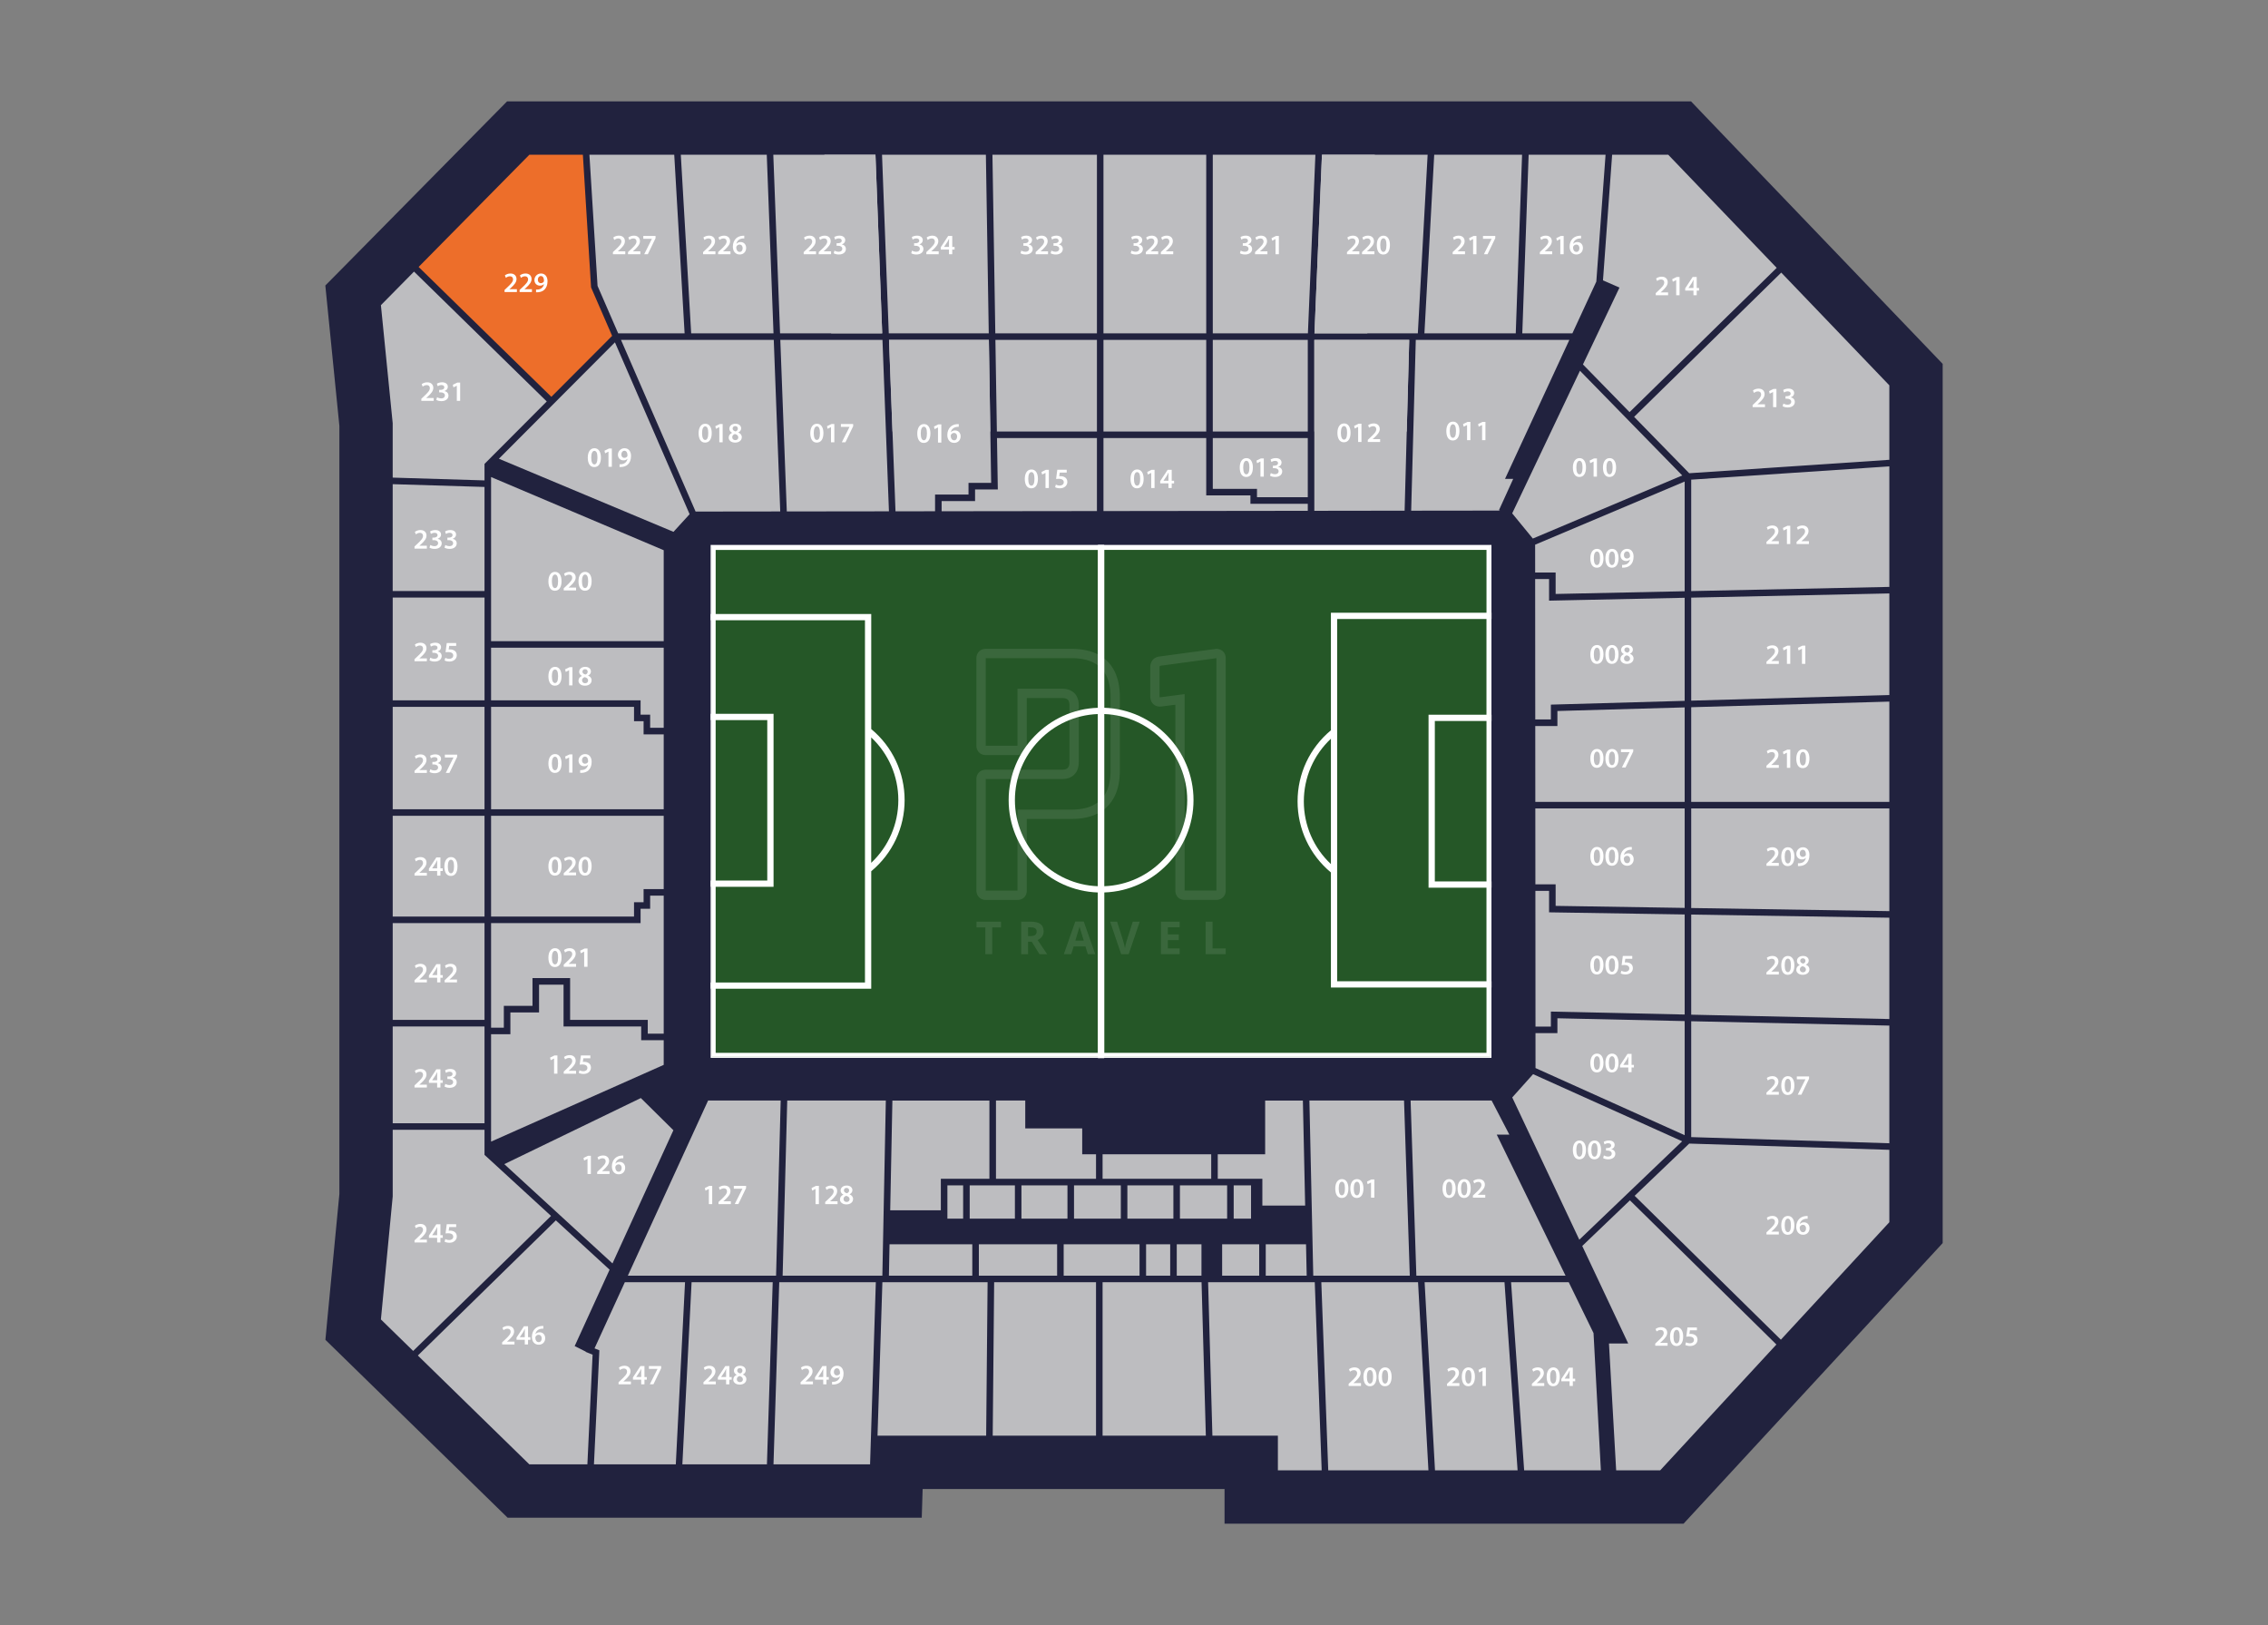 <svg xmlns="http://www.w3.org/2000/svg" id="Laag_1" data-name="Laag 1" viewBox="0 0 1072 768"><rect x="0" y="0" width="1072" height="768" fill="#808080" stroke="none"/><defs><style>.cls-1{opacity:.1}.cls-2{stroke:#fff;stroke-miterlimit:10;stroke-width:.67px}.cls-2,.cls-3{fill:#255727}.cls-3,.cls-4,.cls-5,.cls-6,.cls-7{stroke-width:0}.cls-4{fill:#21223e}.cls-5{fill:#bdbdc0}.cls-6{fill:#fff}.cls-7{fill:#ed6e2a}</style></defs><g id="Goodison_Park" data-name="Goodison Park"><path id="Floor" d="M578.8 720.09v-16.37H436.1l-.42 13.55H239.93l-86.12-84.07 1.06-11.25 5.55-57.73-.01-362.95-6.64-66.34 7.84-7.92 78.07-79.1h559.61l6.99 7.32 111.95 116.74v415.52l-122.47 132.6H578.8z" class="cls-4"/><g id="Stand"><g><path d="M185.62 282.41h43.4v48.57h-43.4zM185.62 334.07h43.39v48.38h-43.39zM185.62 385.55h43.39v47.63h-43.39zM185.62 436.27h43.39v45.74h-43.39zM313.71 488.51h-7.54v-6.5h-36.7v-19.76h-17.78v13.13h-13.55v10.31h-6.03v-49.42h70.67v-6.77h4.52v-6.22h6.41v65.23zM313.71 420.19h-9.51v6.21h-4.52v6.77h-67.57v-47.62h81.6v34.64zM313.71 382.45h-81.6v-48.38h67.57v6.78h4.52v6.21h9.51v35.39z" class="cls-5"/><path d="M313.71 343.96h-6.41v-6.21h-4.52v-6.77h-70.67v-24.86h81.6v37.84zM229.01 279.31h-43.4v-50.49l43.4 1.31v49.18zM185.62 485.11h43.39v45.74h-43.39z" class="cls-5"/><path d="M250.22 73.12h25.28l3.86 62.44.02.27 9.95 22.9-28.72 28.81-62.74-61.38 52.35-53.04z" class="cls-7"/><path d="m180.04 144.23 15.65-15.87 62.74 61.37-29.42 29.51v7.8l-43.4-1.32v-25.71l-5.57-55.78zM185.62 565.43v-31.48h43.39v11.84l31.45 28.86-65.17 63.81-15.25-14.89 5.58-58.14zM197.5 640.62l65.24-63.87 25.4 23.31-16.51 36.1 5.27 2.64-.05.12 3.25 1.3-2.46 51.84H250.2l-52.7-51.44z" class="cls-5"/></g><g><g><path d="M573.24 160.64h44.9v43.3h-44.9zM521.57 160.64h48.57v43.3h-48.57zM518.48 203.93h-47.29l-.7-43.29h47.99v43.29z" class="cls-5"/></g><g><path d="M511.52 533.29v12.24h6.53v11.58h-47.29v-36.99h13.84v13.17h26.92zM556.21 588.06h11.68v14.82h-11.68zM502.76 588.06h35.86v14.82h-35.86zM462.67 588.06h36.99v14.82h-36.99zM420.45 588.06h39.12v14.82h-39.41l.29-14.82zM541.71 588.06h11.4v14.82h-11.4zM458.34 560.21h21.37v15.72h-21.37zM507.65 560.21h22.12v15.72h-22.12zM557.71 560.21h22.31v15.72h-22.31zM583.12 560.21h8.2v15.72h-8.2zM532.87 560.21h21.75v15.72h-21.75zM482.8 560.21h21.75v15.72H482.8zM455.24 575.93h-7.44v-15.72h7.44v15.72z" class="cls-5"/><path d="m615.82 520.12 1.08 49.65h-20.23v-12.66h-21.08v-11.58h22.4v-25.41h17.83zM521.15 545.53h51.34v11.58h-51.34zM467.66 557.11H444.7v14.87h-23.93l1.03-51.86h45.86v36.99zM417.07 605.98h49.73l-.68 72.53h-51.35l2.3-72.53zM469.9 605.98h48.15v72.53h-48.83l.68-72.53zM521.15 605.98h46.78l2.03 72.53h-48.81v-72.53zM577.66 588.06h17.51v14.82h-17.51zM598.27 588.06h19.04l.32 14.82h-19.36v-14.82zM573.06 678.51l-2.03-72.53h50.41l3.27 88.9h-20.7v-16.37h-30.95z" class="cls-5"/></g></g><g><path d="m281.01 637.25 14.33-31.27h28.45l-4.36 86.08h-38.69l2.56-53.9-2.29-.91zM326.89 605.98h38.34l-2.73 86.08h-39.97l4.36-86.08zM673.36 605.98h37.76l6.19 88.9h-39.04l-4.91-88.9zM714.23 605.98h27.25l11.72 24.03 3.47 64.87h-36.26l-6.18-88.9zM893.02 430.61l-93.65-1.48v-47.06h93.65v48.54zM799.37 432.23l93.65 1.48v47.89l-93.65-2.06v-47.31zM893.02 378.98h-93.65v-44.75l93.65-2.65v47.4zM893.02 328.48l-93.65 2.65v-48.68l93.65-1.99v48.02zM754.52 133.1l-11.31 24.44h-23.68l3-84.42h36.36l-4.37 59.98zM716.44 157.54h-43.17l4.63-84.42h41.53l-2.99 84.42zM365.61 157.54h-38.92l-4.9-84.42h40.63l3.19 84.42zM323.59 157.54h-31.4l-9.75-22.44-3.84-61.98h40.09l4.9 84.42zM799.37 482.64l93.65 2.06v55.61l-93.65-2.91v-54.76zM893.02 277.37l-93.65 1.98v-52.66l93.65-6.28v56.96zM893.02 217.3l-94.59 6.35L772.39 197l69.54-68.17 51.09 53.28v35.19z" class="cls-5"/><path d="m839.78 126.59-69.55 68.19-22.03-22.54 17.27-36.33-7.8-3.4L762 73.12h26.51l51.27 53.47zM784.72 694.88H763.9l-3.4-59.95h9.09l-21.72-46.08 22.53-21.57 69.24 68.14-54.92 59.46zM841.75 633.14l-69.11-68 25.79-24.68 94.59 2.95v34.22l-51.27 55.51z" class="cls-5"/></g><g><path d="M669.19 160.64h72.58l-30.4 65.68h3.87l-6.72 14.75.5.23-42.01.05 2.18-80.71zM670.16 157.54H621.3l3.54-84.42h49.95l-4.63 84.42zM416.99 157.54h-48.28l-3.2-84.42h48.29l3.19 84.42z" class="cls-5"/></g><g><path d="M618.2 157.54h-44.96V73.12h48.5l-3.54 84.42zM521.57 73.12h48.57v84.42h-48.57zM518.48 157.54h-48.03l-1.36-84.42h49.39v84.42zM467.35 157.54h-47.26l-3.19-84.42h49.09l1.36 84.42z" class="cls-5"/></g><g><path d="M313.71 303.03h-81.6v-77.58l81.6 34.58v43zM290.66 161.79l35.29 81.22-7.62 8.34-82.52-34.55 54.85-55.01zM328.78 241.76l-35.25-81.12h72.2l3.06 81.07-40.01.05z" class="cls-5"/></g><g><path d="m238.36 550.17 64.54-31.23 15.39 15.21-28.79 62.95-51.14-46.93zM232.11 488.78h9.13v-10.3h13.55v-13.13h11.58v19.76h36.7v6.49h10.64v11.66l-81.6 36.27v-50.75z" class="cls-5"/></g><g><path d="M417.06 602.88h-47.14l2.18-82.76h46.6l-1.64 82.76zM366.82 602.88h-70.06l37.93-82.76H369l-2.18 82.76z" class="cls-5"/></g><g><g><path d="m371.89 241.71-3.07-81.07h48.29l3.06 81.01-48.28.06zM423.27 241.65l-3.07-81.01h47.2l1.08 67.57h-10.7v5.51h-15.81v7.9l-18.7.03zM573.24 231.04v-24.01h44.9v27.96h-24.01v-3.95h-20.89z" class="cls-5"/><path d="M445.07 236.82h15.81v-5.51h10.75l-.39-24.28h47.24v34.5l-73.41.09v-4.8zM521.57 207.03h48.57v27.1h20.89v3.96h27.11v3.32l-96.57.12v-34.5zM621.23 241.41v-80.77h44.86l-2.18 80.71-42.68.06zM413.8 73.12h-24.14l3.19 84.42h24.14l-3.19-84.42zM624.84 73.12l-3.54 84.42h24.98l3.54-84.42h-24.98z" class="cls-5"/></g><g><path d="m411.68 678.51-.43 13.55H365.6l2.72-86.08h45.65l-2.29 72.53zM669.46 602.88l-2.72-82.76h38.3l8.37 16.1h-5.96l32.52 66.66h-70.51zM670.26 605.98l4.91 88.9h-47.36l-3.27-88.9h45.72z" class="cls-5"/></g></g><g><path d="m746.48 585.89-31.7-67.24 9.85-11 70.46 31.72-48.61 46.52zM795.13 224.7l-70.62 29.82-9.75-11.9 32.03-67.4 48.34 49.48zM725.78 504.77l-.01-16.51h10.36v-7.02l60.15 1.33v53.93l-70.5-31.73zM796.28 429.08l-60.99-.96v-10.19h-9.57l-.03-35.86h70.59v47.01zM725.69 378.98l-.03-35.86h10.47v-7.1l60.15-1.7v44.66h-70.59z" class="cls-5"/><path d="M733.04 478.07v7.1h-7.27l-.05-64.14h6.47v10.14l64.09 1.01v47.29l-63.24-1.4zM796.28 331.22l-63.24 1.79v7.01h-7.38l-.05-66.35h6.58v10.2l64.09-1.36v48.71z" class="cls-5"/><path d="M735.29 280.71v-10.14h-9.68l-.01-13.15 70.68-29.84v51.84l-60.99 1.29z" class="cls-5"/></g><g><path d="m620.73 602.88-1.82-82.76h44.73l2.72 82.76h-45.63zM420.2 160.64l1.64 43.29h46.25l-.69-43.29h-47.2zM621.23 160.64v43.29h43.69l1.17-43.29h-44.86z" class="cls-5"/></g></g><g id="Ground"><path d="M519.93 420.45c-23.59 0-42.79-19.19-42.79-42.79s19.19-42.79 42.79-42.79 42.79 19.19 42.79 42.79-19.19 42.79-42.79 42.79Zm0-84.47c-22.98 0-41.68 18.7-41.68 41.68s18.7 41.68 41.68 41.68 41.68-18.7 41.68-41.68-18.7-41.68-41.68-41.68Z" class="cls-6"/><g><path d="m410.09 411.01-.69-.86c9.89-7.96 15.56-19.8 15.56-32.48s-5.67-24.52-15.56-32.48l.69-.86c10.15 8.17 15.97 20.32 15.97 33.34s-5.82 25.18-15.98 33.35Z" class="cls-6"/><path d="M410.3 465.95h-74.14v-1.11h73.03V291.68h-73.03v-1.1h74.14v175.37z" class="cls-6"/><path d="M364.1 417.72h-27.94v-1.1H363v-77.73h-26.84v-1.11h27.94v79.94z" class="cls-6"/></g><g><path d="M629.75 411.6c-10.15-8.17-15.97-20.32-15.97-33.34s5.82-25.17 15.98-33.35l.7.86c-9.89 7.96-15.57 19.8-15.57 32.49s5.67 24.52 15.56 32.48l-.7.86Z" class="cls-6"/><path d="M703.69 465.35h-74.13V289.98h74.13v1.11h-73.02v173.15h73.02v1.11z" class="cls-6"/><path d="M703.69 418.15h-27.94v-79.94h27.94v1.1h-26.83v77.73h26.83v1.11z" class="cls-6"/></g><g id="Ground-2" data-name="Ground"><path d="M520.99 335.4c-.19-.02-.36-.02-.55-.02s-.36 0-.55.02c-23.33.28-42.21 19.35-42.21 42.73s18.88 42.46 42.21 42.75c.19.02.36.02.55.02s.36 0 .55-.02c23.32-.28 42.21-19.35 42.21-42.75s-18.89-42.45-42.21-42.73Zm0 84.37c-.17.02-.36.02-.55.02s-.38 0-.55-.02c-22.72-.28-41.1-18.86-41.1-41.64s18.39-41.34 41.1-41.62c.17-.02.36-.02.55-.02s.38 0 .55.02c22.72.28 41.1 18.86 41.1 41.62s-18.39 41.36-41.1 41.64Z" class="cls-2"/><g><g><path d="M426.64 378.13c0 12.93-5.74 25.01-15.78 33.18l-.19.16-.7-.87c.3-.24.6-.49.89-.76 9.33-7.9 14.67-19.41 14.67-31.71s-5.34-23.78-14.67-31.7c-.28-.27-.58-.52-.89-.76l.7-.85.19.16c10.04 8.17 15.78 20.24 15.78 33.15Z" class="cls-3"/><path d="m410.72 412.62-.77-.57-1.27-1.59.72-.58c.28-.23.56-.46.83-.71 9.15-7.75 14.38-19.06 14.38-31.03s-5.23-23.25-14.34-30.99c-.3-.28-.58-.52-.86-.74l-.74-.58 1.86-2.28.9.7c10.27 8.36 16.15 20.71 16.15 33.89s-5.88 25.56-16.12 33.9l-.73.59Z" class="cls-6"/></g><g><path d="M410.86 291.11v175.25h-74.08v-1.1h72.99V292.21h-72.99v-1.1h74.08z" class="cls-3"/><path d="M411.79 467.29h-75.93v-2.96h72.98V293.14h-72.98v-2.96h75.93v177.11z" class="cls-6"/></g><g><path d="M364.7 338.28v79.9h-27.92v-1.11h26.81v-77.68h-26.81v-1.11h27.92z" class="cls-3"/><path d="M365.63 419.1h-29.77v-2.95h26.81v-75.84h-26.81v-2.96h29.77v81.75z" class="cls-6"/></g></g><g><g><path d="M629.99 410.43c.28.27.58.52.89.76l-.7.87-.19-.16c-10.02-8.17-15.76-20.24-15.76-33.17s5.74-24.98 15.76-33.15c.06-.06.14-.11.21-.17l.7.87c-.3.24-.6.49-.9.77-9.34 7.9-14.65 19.41-14.65 31.68s5.33 23.79 14.65 31.7Z" class="cls-3"/><path d="m630.33 413.35-.93-.73c-10.23-8.34-16.1-20.69-16.1-33.88s5.87-25.52 16.1-33.87l.73-.73.78.7 1.28 1.6-.73.58c-.28.22-.56.45-.84.72-9.14 7.74-14.37 19.03-14.37 31.01s5.22 23.27 14.33 30.99l.04.03c.26.25.54.48.82.7l.74.58-1.85 2.31Z" class="cls-6"/></g><g><path d="M631.09 291.61v173.06h72.98v1.11h-74.08V290.51h74.08v1.1h-72.98z" class="cls-3"/><path d="M704.99 466.7h-75.93V289.58h75.93v2.96h-72.97v171.2h72.97v2.96z" class="cls-6"/></g><g><path d="M677.26 339.81v77.69h26.81v1.09h-27.92v-79.88h27.92v1.1h-26.81z" class="cls-3"/><path d="M704.99 419.51h-29.77v-81.73h29.77v2.96h-26.81v75.83h26.81v2.94z" class="cls-6"/></g></g><path d="M336.23 257.86v241.76h368.39V257.86H336.23Zm367.3 240.66H337.34V258.97h366.19v239.55Z" class="cls-2"/><g><path d="M677.26 339.81h26.27v77.68h-26.27z" class="cls-3"/><path d="M704.46 418.42h-28.13v-79.54h28.13v79.54Zm-26.27-1.85h24.42v-75.83h-24.42v75.83Z" class="cls-6"/></g><g><path d="M629.99 347.05v63.38c-9.33-7.9-14.65-19.4-14.65-31.7s5.31-23.78 14.65-31.68Z" class="cls-3"/><path d="m630.92 412.43-1.53-1.29c-9.52-8.07-14.98-19.88-14.98-32.4s5.46-24.33 14.98-32.39l1.53-1.29v67.37Zm-1.85-63.31c-8.16 7.64-12.8 18.32-12.8 29.62s4.64 21.98 12.8 29.63v-59.25Z" class="cls-6"/></g><g><path d="M676.15 338.71v79.88h27.38v46.08h-72.44V291.61h72.44v47.1h-27.38z" class="cls-3"/><path d="M704.46 465.6h-74.29V290.69h74.29v48.95h-27.38v78.03h27.38v47.93Zm-72.44-1.85h70.58v-44.23h-27.38v-81.74h27.38v-45.24h-70.58v171.2Z" class="cls-6"/></g><g><path d="M614.23 378.73c0 12.93 5.74 24.99 15.76 33.17v53.88h73.54v32.74H520.99v-77.64c23.32-.28 42.21-19.35 42.21-42.75s-18.89-42.45-42.21-42.73v-76.44h182.54v31.54h-73.54v55.08c-10.02 8.17-15.76 20.24-15.76 33.15Z" class="cls-3"/><path d="M704.46 499.44h-184.4v-79.48h.92c22.77-.29 41.29-19.05 41.29-41.83s-18.52-41.53-41.29-41.8h-.92v-78.29h184.4v33.39h-73.54v54.59l-.34.28c-9.8 7.99-15.42 19.81-15.42 32.43s5.62 24.46 15.42 32.45l.34.28v53.39h73.54v34.59Zm-182.54-1.85h180.69V466.7h-73.54v-54.37c-10.02-8.34-15.76-20.56-15.76-33.6s5.74-25.25 15.76-33.59v-55.57h73.54v-29.68H521.92v74.6c23.36.78 42.21 20.16 42.21 43.64s-18.85 42.87-42.21 43.65v75.8Z" class="cls-6"/></g><g><path d="M519.88 336.51v83.26c-22.72-.28-41.1-18.86-41.1-41.64s18.39-41.34 41.1-41.62Z" class="cls-3"/><path d="M520.81 420.71h-.94c-23.17-.3-42.02-19.4-42.02-42.58s18.85-42.26 42.02-42.55h.94v85.13Zm-1.85-83.25c-21.73.77-39.25 18.83-39.25 40.68s17.52 39.92 39.25 40.69v-81.37Z" class="cls-6"/></g><g><path d="M562.09 378.13c0 22.78-18.39 41.36-41.1 41.64v-83.26c22.72.28 41.1 18.86 41.1 41.62Z" class="cls-3"/><path d="M520.06 420.71v-85.14h.94c23.17.3 42.02 19.39 42.02 42.56S544.17 420.4 521 420.7h-.94Zm1.85-83.25v81.37c21.73-.77 39.25-18.83 39.25-40.69s-17.52-39.9-39.25-40.68Z" class="cls-6"/></g><g><path d="M477.67 378.13c0 23.4 18.88 42.46 42.21 42.75v77.64H337.34v-32.15h73.53v-55.05c10.04-8.17 15.78-20.25 15.78-33.18s-5.74-24.98-15.78-33.15v-53.88h-73.53v-32.14h182.54v76.44c-23.33.28-42.21 19.35-42.21 42.73Z" class="cls-3"/><path d="M520.81 499.44h-184.4v-34.01h73.53v-54.56l.34-.28c9.81-7.99 15.44-19.82 15.44-32.46s-5.63-24.45-15.44-32.43l-.34-.28v-53.39h-73.53v-33.99h184.4v78.28h-.92c-22.77.29-41.29 19.04-41.29 41.82s18.52 41.54 41.29 41.82h.92v79.49Zm-182.54-1.85h180.69v-75.8c-23.36-.78-42.21-20.17-42.21-43.65s18.85-42.86 42.21-43.64v-74.6H338.27v30.28h73.53v54.37c10.03 8.33 15.78 20.55 15.78 33.59s-5.75 25.28-15.78 33.62v55.53h-73.53v30.3Z" class="cls-6"/></g><g><path d="M425.53 378.13c0 12.3-5.34 23.81-14.67 31.71v-63.41c9.33 7.92 14.67 19.41 14.67 31.7Z" class="cls-3"/><path d="M409.94 411.85v-67.41l1.53 1.3c9.53 8.09 15 19.9 15 32.4s-5.47 24.34-15 32.42l-1.53 1.29Zm1.85-63.34v59.27c8.17-7.66 12.82-18.35 12.82-29.65s-4.65-21.96-12.82-29.63Z" class="cls-6"/></g><g><path d="M337.34 339.39h26.26v77.68h-26.26z" class="cls-3"/><path d="M364.52 418h-28.11v-79.54h28.11V418Zm-26.26-1.85h24.4v-75.83h-24.4v75.83Z" class="cls-6"/></g><g><path d="M409.77 292.21v173.05h-72.43v-47.08h27.36v-79.9h-27.36v-46.07h72.43z" class="cls-3"/><path d="M410.7 466.18h-74.29v-48.93h27.37v-78.04h-27.37v-47.92h74.29v174.9Zm-72.44-1.85h70.58V293.14h-70.58v44.21h27.37v81.75h-27.37v45.23Z" class="cls-6"/></g><g><path d="M519.88 258.41h1.11v240.77h-1.11z" class="cls-3"/><path d="M518.95 257.49h2.96v242.62h-2.96z" class="cls-6"/></g><g class="cls-1"><g><path d="M576.01 306.78c-.36-.08-.74-.13-1.14-.13l-6.9.93-6.9.93-5.9.8-6.81.92c-1.12.1-2.06.44-2.8.99-.87.65-1.46 1.59-1.72 2.77-.1.44-.15.92-.15 1.42v13.71c0 .84.17 1.6.47 2.27.72 1.57 2.22 2.55 4.12 2.55.3 0 .62-.02.88-.07l6.38-.82v87.76c0 1.31.41 2.39 1.14 3.17.78.84 1.93 1.31 3.34 1.31h14.85c2.64 0 4.48-1.84 4.48-4.48V311.13c0-2.24-1.33-3.9-3.34-4.35Zm-1.05 30.83v83.28h-15.03v-92.84l-11.38 1.47c-.17.03-.35.02-.42.01-.02-.07-.05-.2-.05-.41v-13.71c0-.51.1-.67.1-.67s.15-.1.59-.14l1.28-.17 5.9-.8 6.9-.94 12.1-1.64v26.56ZM528.53 322.15c-.98-4.19-2.87-7.57-5.61-10.1a18.043 18.043 0 0 0-3.93-2.74c-1.98-1.03-4.23-1.76-6.74-2.19a33.04 33.04 0 0 0-5.7-.47h-40.56c-2.64 0-4.48 1.84-4.48 4.48v41.23c0 2.53 1.69 4.32 4.15 4.47.11 0 .22.01.33.01h14.85c2.72 0 4.48-1.76 4.48-4.48v-22.47h16.66c1.19 0 1.97.22 2.49.6.6.44.85 1.1.96 1.91.04.31.07.64.07 1v26.85c0 1.41-.37 2.4-1.11 2.92-.04.03-.08.05-.11.08l-.25.12-.28.14c-.03 0-.06.01-.08.02-.09.02-.19.04-.25.06-.1.02-.2.05-.3.08-.04.01-.09.03-.1.03-.32.05-.67.07-1.03.07H466c-.2 0-.4.01-.6.04-2.32.26-3.89 2.01-3.89 4.45v52.56c0 1.28.44 2.37 1.18 3.15.79.84 1.94 1.33 3.3 1.33h14.85c2.72 0 4.48-1.76 4.48-4.48v-33.79h21.23c.91 0 1.79-.03 2.6-.09 2.37-.17 4.55-.58 6.52-1.21.94-.3 1.83-.66 2.68-1.06 4.82-2.3 8.12-6.23 9.76-11.63.73-2.41 1.13-5.11 1.18-8.09 0-.23.01-.45.01-.68v-34.85c0-.46 0-.92-.02-1.37-.08-2.11-.33-4.08-.76-5.9Zm-3.61 26.47v15.64c0 2.03-.18 3.88-.52 5.58-1.26 6.22-4.83 10.2-10.66 11.87-1.49.43-3.12.71-4.91.84-.71.05-1.48.08-2.28.08h-25.62V420.9h-15.02V368.17H501.99c.58 0 1.14-.04 1.71-.13.22-.04.42-.09.61-.14l.29-.07c.22-.05.44-.1.66-.18.21-.07.39-.17.57-.26l.19-.09c.22-.1.44-.2.65-.34.1-.07.2-.14.29-.22 1.36-.97 2.93-2.88 2.93-6.48v-26.85c0-.57-.03-1.1-.11-1.62-.26-1.86-1.02-3.35-2.19-4.41-1.11-1-2.59-1.62-4.38-1.82-.39-.04-.8-.06-1.23-.06h-21.05v26.95h-15.02V311.04H506.56c.59 0 1.16.02 1.73.05 2.97.15 5.55.71 7.73 1.67 1.43.63 2.7 1.43 3.78 2.41 2.76 2.48 4.41 6.08 4.94 10.77.12 1.1.19 2.25.19 3.47v19.2Z" class="cls-6"/></g><g><path d="M468.99 450.94h-3.26v-12.65h-4.17v-2.71h11.6v2.71h-4.17v12.65ZM485.93 445.05v5.9h-3.26v-15.37h4.48c2.09 0 3.63.38 4.64 1.14 1 .76 1.5 1.91 1.5 3.46 0 .9-.25 1.71-.75 2.41-.5.7-1.2 1.26-2.11 1.66 2.31 3.45 3.82 5.69 4.52 6.7h-3.62l-3.67-5.9h-1.73Zm0-2.65h1.05c1.03 0 1.79-.17 2.28-.52.49-.34.74-.88.74-1.62s-.25-1.25-.75-1.56c-.5-.31-1.28-.46-2.33-.46h-.99v4.15ZM514.17 450.94l-1.11-3.66h-5.6l-1.11 3.66h-3.51l5.42-15.43h3.98l5.44 15.43h-3.51Zm-1.89-6.39c-1.03-3.31-1.61-5.19-1.74-5.62-.13-.43-.22-.78-.28-1.03-.23.9-.89 3.11-1.99 6.65h4ZM535.41 435.58h3.29l-5.22 15.37h-3.55l-5.21-15.37h3.29l2.89 9.14c.16.54.33 1.17.5 1.89.17.72.28 1.22.32 1.5.08-.64.34-1.77.79-3.38l2.91-9.14ZM557.58 450.94h-8.85v-15.37h8.85v2.67h-5.59v3.37h5.2v2.67h-5.2v3.96h5.59v2.69ZM569.86 450.94v-15.37h3.26v12.68h6.23v2.69h-9.49Z" class="cls-6"/></g></g></g></g></g><g id="Seat_Number" data-name="Seat Number"><g><path d="M637.34 561.64c0 2.78-1.08 4.52-3.15 4.52s-3.04-1.81-3.06-4.43c0-2.68 1.14-4.48 3.16-4.48s3.05 1.86 3.05 4.4Zm-4.57.08c0 2.1.57 3.19 1.47 3.19.97 0 1.46-1.17 1.46-3.23s-.47-3.18-1.46-3.18c-.87 0-1.48 1.07-1.48 3.23ZM644.45 561.64c0 2.78-1.08 4.52-3.15 4.52s-3.04-1.81-3.06-4.43c0-2.68 1.14-4.48 3.16-4.48s3.05 1.86 3.05 4.4Zm-4.57.08c0 2.1.57 3.19 1.47 3.19.97 0 1.46-1.17 1.46-3.23s-.47-3.18-1.46-3.18c-.87 0-1.48 1.07-1.48 3.23ZM648.03 558.87H648l-1.57.79-.29-1.23 2.11-1.03h1.36v8.62h-1.58v-7.14Z" class="cls-6"/></g><g><path d="M688.05 561.64c0 2.78-1.08 4.52-3.15 4.52s-3.04-1.81-3.06-4.43c0-2.68 1.14-4.48 3.16-4.48s3.05 1.86 3.05 4.4Zm-4.57.08c0 2.1.57 3.19 1.47 3.19.97 0 1.46-1.17 1.46-3.23s-.47-3.18-1.46-3.18c-.87 0-1.48 1.07-1.47 3.23ZM695.16 561.64c0 2.78-1.08 4.52-3.15 4.52s-3.04-1.81-3.06-4.43c0-2.68 1.14-4.48 3.16-4.48s3.05 1.86 3.05 4.4Zm-4.57.08c0 2.1.57 3.19 1.47 3.19.97 0 1.46-1.17 1.46-3.23s-.47-3.18-1.46-3.18c-.87 0-1.48 1.07-1.48 3.23ZM696.19 566.01v-.99l1.02-.95c2.03-1.88 2.98-2.91 3-4.05 0-.78-.41-1.45-1.54-1.45-.76 0-1.41.39-1.84.72l-.48-1.16c.62-.49 1.56-.88 2.65-.88 1.91 0 2.85 1.2 2.85 2.61 0 1.52-1.09 2.73-2.6 4.13l-.75.65v.03h3.53v1.35h-5.84Z" class="cls-6"/></g><g><path d="M749.64 543.39c0 2.78-1.08 4.52-3.15 4.52s-3.04-1.81-3.06-4.43c0-2.68 1.14-4.48 3.16-4.48s3.05 1.86 3.05 4.4Zm-4.57.08c0 2.1.57 3.19 1.47 3.19.97 0 1.46-1.17 1.46-3.23s-.47-3.18-1.46-3.18c-.87 0-1.48 1.07-1.48 3.23ZM756.75 543.39c0 2.78-1.08 4.52-3.15 4.52s-3.04-1.81-3.06-4.43c0-2.68 1.14-4.48 3.16-4.48s3.05 1.86 3.05 4.4Zm-4.57.08c0 2.1.57 3.19 1.47 3.19.97 0 1.46-1.17 1.46-3.23s-.47-3.18-1.46-3.18c-.87 0-1.48 1.07-1.48 3.23ZM758.1 546.07c.34.2 1.14.53 1.96.53 1.25 0 1.75-.7 1.75-1.38 0-1.02-.97-1.46-1.96-1.46h-.75v-1.19h.73c.75 0 1.7-.34 1.7-1.2 0-.6-.43-1.08-1.38-1.08-.7 0-1.41.3-1.76.54l-.37-1.18c.49-.33 1.45-.66 2.48-.66 1.78 0 2.69.98 2.69 2.11 0 .9-.53 1.64-1.58 2.01v.03c1.05.19 1.89.98 1.89 2.15 0 1.46-1.22 2.61-3.35 2.61-1.05 0-1.95-.29-2.41-.6l.36-1.23Z" class="cls-6"/></g><g><path d="M757.91 502.32c0 2.78-1.08 4.52-3.15 4.52s-3.04-1.81-3.06-4.43c0-2.68 1.14-4.48 3.16-4.48s3.05 1.86 3.05 4.4Zm-4.57.08c0 2.1.57 3.19 1.47 3.19.97 0 1.46-1.17 1.46-3.23s-.47-3.18-1.46-3.18c-.87 0-1.48 1.07-1.48 3.23ZM765.02 502.32c0 2.78-1.08 4.52-3.15 4.52s-3.04-1.81-3.06-4.43c0-2.68 1.14-4.48 3.16-4.48s3.05 1.86 3.05 4.4Zm-4.57.08c0 2.1.57 3.19 1.47 3.19.97 0 1.46-1.17 1.46-3.23s-.47-3.18-1.46-3.18c-.87 0-1.48 1.07-1.48 3.23ZM769.64 506.69v-2.19h-3.9v-1.06l3.52-5.36h1.92v5.19h1.11v1.24h-1.11v2.19h-1.54Zm0-3.43v-2.35c0-.49.02-.98.05-1.49h-.05c-.27.54-.49.98-.76 1.45l-1.58 2.36v.03h2.33Z" class="cls-6"/></g><g><path d="M757.91 456.03c0 2.78-1.08 4.52-3.15 4.52s-3.04-1.81-3.06-4.43c0-2.68 1.14-4.48 3.16-4.48s3.05 1.86 3.05 4.4Zm-4.57.08c0 2.1.57 3.19 1.47 3.19.97 0 1.46-1.17 1.46-3.23s-.47-3.18-1.46-3.18c-.87 0-1.48 1.07-1.48 3.23ZM765.02 456.03c0 2.78-1.08 4.52-3.15 4.52s-3.04-1.81-3.06-4.43c0-2.68 1.14-4.48 3.16-4.48s3.05 1.86 3.05 4.4Zm-4.57.08c0 2.1.57 3.19 1.47 3.19.97 0 1.46-1.17 1.46-3.23s-.47-3.18-1.46-3.18c-.87 0-1.48 1.07-1.48 3.23ZM771.52 453.13h-3.31l-.25 1.72c.19-.02.36-.04.62-.04.76 0 1.51.17 2.09.55.66.41 1.13 1.14 1.13 2.19 0 1.64-1.36 2.99-3.48 2.99-1 0-1.84-.25-2.29-.51l.33-1.23c.37.2 1.12.46 1.9.46.95 0 1.87-.55 1.86-1.57 0-.98-.73-1.64-2.45-1.64-.48 0-.84.04-1.18.08l.56-4.35h4.46v1.35Z" class="cls-6"/></g><g><path d="M757.91 404.65c0 2.78-1.08 4.52-3.15 4.52s-3.04-1.81-3.06-4.43c0-2.68 1.14-4.48 3.16-4.48s3.05 1.86 3.05 4.4Zm-4.57.08c0 2.1.57 3.19 1.47 3.19.97 0 1.46-1.17 1.46-3.23s-.47-3.18-1.46-3.18c-.87 0-1.48 1.07-1.48 3.23ZM765.02 404.65c0 2.78-1.08 4.52-3.15 4.52s-3.04-1.81-3.06-4.43c0-2.68 1.14-4.48 3.16-4.48s3.05 1.86 3.05 4.4Zm-4.57.08c0 2.1.57 3.19 1.47 3.19.97 0 1.46-1.17 1.46-3.23s-.47-3.18-1.46-3.18c-.87 0-1.48 1.07-1.48 3.23ZM771.29 401.56c-.24 0-.5 0-.83.04-1.81.21-2.68 1.32-2.89 2.51h.03c.42-.48 1.07-.83 1.94-.83 1.49 0 2.64 1.06 2.64 2.8s-1.21 3.08-3.04 3.08c-2.09 0-3.25-1.59-3.25-3.72 0-1.66.6-3 1.5-3.86.79-.75 1.84-1.18 3.07-1.27.36-.04.63-.04.83-.03v1.28Zm-.76 4.62c0-1-.55-1.71-1.5-1.71-.62 0-1.16.38-1.41.9-.06.12-.11.29-.11.51.03 1.14.57 2.07 1.62 2.07.84 0 1.4-.73 1.4-1.77Z" class="cls-6"/></g><g><path d="M757.91 358.35c0 2.78-1.08 4.52-3.15 4.52s-3.04-1.81-3.06-4.43c0-2.68 1.14-4.48 3.16-4.48s3.05 1.86 3.05 4.4Zm-4.57.08c0 2.1.57 3.19 1.47 3.19.97 0 1.46-1.17 1.46-3.23s-.47-3.18-1.46-3.18c-.87 0-1.48 1.07-1.48 3.23ZM765.02 358.35c0 2.78-1.08 4.52-3.15 4.52s-3.04-1.81-3.06-4.43c0-2.68 1.14-4.48 3.16-4.48s3.05 1.86 3.05 4.4Zm-4.57.08c0 2.1.57 3.19 1.47 3.19.97 0 1.46-1.17 1.46-3.23s-.47-3.18-1.46-3.18c-.87 0-1.48 1.07-1.48 3.23ZM771.97 354.1v1.04l-3.65 7.58h-1.71l3.63-7.25v-.03h-4.07v-1.35h5.8Z" class="cls-6"/></g><g><path d="M757.91 309.23c0 2.78-1.08 4.52-3.15 4.52s-3.04-1.81-3.06-4.43c0-2.68 1.14-4.48 3.16-4.48s3.05 1.86 3.05 4.4Zm-4.57.08c0 2.1.57 3.19 1.47 3.19.97 0 1.46-1.17 1.46-3.23s-.47-3.18-1.46-3.18c-.87 0-1.48 1.07-1.48 3.23ZM765.02 309.23c0 2.78-1.08 4.52-3.15 4.52s-3.04-1.81-3.06-4.43c0-2.68 1.14-4.48 3.16-4.48s3.05 1.86 3.05 4.4Zm-4.57.08c0 2.1.57 3.19 1.47 3.19.97 0 1.46-1.17 1.46-3.23s-.47-3.18-1.46-3.18c-.87 0-1.48 1.07-1.48 3.23ZM765.93 311.38c0-1.06.62-1.8 1.61-2.24v-.03c-.89-.44-1.31-1.16-1.31-1.91 0-1.42 1.24-2.36 2.87-2.36 1.86 0 2.7 1.11 2.7 2.17 0 .74-.38 1.49-1.33 1.95v.04c.94.37 1.65 1.1 1.65 2.18 0 1.54-1.3 2.57-3.15 2.57-2.01 0-3.06-1.16-3.06-2.37Zm4.54-.07c0-.88-.64-1.36-1.6-1.62-.81.23-1.27.79-1.27 1.5-.02.74.54 1.4 1.45 1.4.86 0 1.42-.55 1.42-1.29Zm-2.69-4.19c0 .71.58 1.13 1.41 1.36.59-.18 1.07-.66 1.07-1.31 0-.6-.35-1.22-1.24-1.22-.81 0-1.24.54-1.24 1.17Z" class="cls-6"/></g><g><path d="M757.91 263.78c0 2.78-1.08 4.52-3.15 4.52s-3.04-1.81-3.06-4.43c0-2.68 1.14-4.48 3.16-4.48s3.05 1.86 3.05 4.4Zm-4.57.08c0 2.1.57 3.19 1.47 3.19.97 0 1.46-1.17 1.46-3.23s-.47-3.18-1.46-3.18c-.87 0-1.48 1.07-1.48 3.23ZM765.02 263.78c0 2.78-1.08 4.52-3.15 4.52s-3.04-1.81-3.06-4.43c0-2.68 1.14-4.48 3.16-4.48s3.05 1.86 3.05 4.4Zm-4.57.08c0 2.1.57 3.19 1.47 3.19.97 0 1.46-1.17 1.46-3.23s-.47-3.18-1.46-3.18c-.87 0-1.48 1.07-1.48 3.23ZM766.7 266.98c.26.03.51.01.9-.02.64-.06 1.27-.28 1.75-.66.57-.44.95-1.1 1.11-1.91h-.03c-.43.48-1.05.75-1.87.75-1.5 0-2.62-1.08-2.62-2.67s1.28-3.08 3.11-3.08c2.01 0 3.08 1.58 3.08 3.68 0 1.84-.6 3.16-1.5 4-.75.7-1.78 1.1-2.94 1.18-.37.04-.74.05-.98.03v-1.29Zm.86-4.61c0 .89.52 1.58 1.42 1.58.65 0 1.14-.32 1.38-.72.06-.11.1-.25.1-.47 0-1.17-.43-2.17-1.49-2.17-.83 0-1.42.73-1.41 1.77Z" class="cls-6"/></g><g><path d="M749.65 220.9c0 2.78-1.08 4.52-3.15 4.52s-3.04-1.81-3.06-4.43c0-2.68 1.14-4.48 3.16-4.48s3.05 1.86 3.05 4.4Zm-4.57.08c0 2.1.57 3.19 1.47 3.19.97 0 1.46-1.17 1.46-3.23s-.47-3.18-1.46-3.18c-.87 0-1.48 1.07-1.48 3.23ZM753.23 218.12h-.03l-1.57.79-.29-1.23 2.11-1.03h1.36v8.62h-1.58v-7.14ZM763.87 220.9c0 2.78-1.08 4.52-3.15 4.52s-3.04-1.81-3.06-4.43c0-2.68 1.14-4.48 3.16-4.48s3.05 1.86 3.05 4.4Zm-4.57.08c0 2.1.57 3.19 1.47 3.19.97 0 1.46-1.17 1.46-3.23s-.47-3.18-1.46-3.18c-.87 0-1.48 1.07-1.48 3.23Z" class="cls-6"/></g><g><path d="M689.83 203.65c0 2.78-1.08 4.52-3.15 4.52s-3.04-1.81-3.06-4.43c0-2.68 1.14-4.48 3.16-4.48s3.05 1.86 3.05 4.4Zm-4.57.08c0 2.1.57 3.19 1.47 3.19.97 0 1.46-1.17 1.46-3.23s-.47-3.18-1.46-3.18c-.87 0-1.48 1.07-1.48 3.23ZM693.42 200.87h-.03l-1.57.79-.29-1.23 2.11-1.03H695v8.62h-1.58v-7.14ZM700.53 200.87h-.03l-1.57.79-.29-1.23 2.11-1.03h1.36v8.62h-1.58v-7.14Z" class="cls-6"/></g><g><path d="M638.36 204.5c0 2.78-1.08 4.52-3.15 4.52s-3.04-1.81-3.06-4.43c0-2.68 1.14-4.48 3.16-4.48s3.05 1.86 3.05 4.4Zm-4.57.08c0 2.1.57 3.19 1.47 3.19.97 0 1.46-1.17 1.46-3.23s-.47-3.18-1.46-3.18c-.87 0-1.48 1.07-1.48 3.23ZM641.94 201.73h-.03l-1.57.79-.29-1.23 2.11-1.03h1.36v8.62h-1.58v-7.14ZM646.5 208.87v-.99l1.02-.95c2.03-1.88 2.98-2.91 3-4.05 0-.78-.41-1.45-1.54-1.45-.76 0-1.41.39-1.84.72l-.48-1.16c.62-.49 1.56-.88 2.65-.88 1.91 0 2.85 1.2 2.85 2.61 0 1.52-1.09 2.73-2.6 4.13l-.75.65v.03h3.53v1.35h-5.84Z" class="cls-6"/></g><g><path d="M592.19 220.9c0 2.78-1.08 4.52-3.15 4.52s-3.04-1.81-3.06-4.43c0-2.68 1.14-4.48 3.16-4.48s3.05 1.86 3.05 4.4Zm-4.57.08c0 2.1.57 3.19 1.47 3.19.97 0 1.46-1.17 1.46-3.23s-.47-3.18-1.46-3.18c-.87 0-1.48 1.07-1.48 3.23ZM595.77 218.12h-.03l-1.57.79-.29-1.23 2.11-1.03h1.36v8.62h-1.58v-7.14ZM600.66 223.58c.34.2 1.14.53 1.96.53 1.25 0 1.75-.7 1.74-1.38 0-1.02-.97-1.46-1.96-1.46h-.75v-1.19h.73c.75 0 1.7-.34 1.7-1.2 0-.6-.43-1.08-1.38-1.08-.7 0-1.41.3-1.76.54l-.37-1.18c.49-.33 1.45-.66 2.48-.66 1.78 0 2.69.98 2.69 2.11 0 .9-.53 1.64-1.58 2.01v.03c1.05.19 1.89.98 1.89 2.15 0 1.46-1.22 2.61-3.35 2.61-1.05 0-1.95-.29-2.41-.6l.37-1.23Z" class="cls-6"/></g><g><path d="M439.77 204.8c0 2.78-1.08 4.52-3.15 4.52s-3.04-1.81-3.06-4.43c0-2.68 1.14-4.48 3.16-4.48s3.05 1.86 3.05 4.4Zm-4.57.08c0 2.1.57 3.19 1.47 3.19.97 0 1.46-1.17 1.46-3.23s-.47-3.18-1.46-3.18c-.87 0-1.48 1.07-1.47 3.23ZM443.35 202.02h-.03l-1.57.79-.29-1.23 2.11-1.03h1.36v8.62h-1.58v-7.14ZM453.16 201.7c-.24 0-.5 0-.83.04-1.81.21-2.68 1.32-2.89 2.51h.03c.42-.48 1.07-.83 1.94-.83 1.49 0 2.64 1.06 2.64 2.8s-1.21 3.08-3.04 3.08c-2.09 0-3.25-1.59-3.25-3.72 0-1.66.6-3 1.5-3.86.79-.75 1.84-1.18 3.07-1.27.36-.04.63-.04.83-.03v1.28Zm-.76 4.62c0-1-.55-1.71-1.5-1.71-.62 0-1.16.38-1.41.9-.06.12-.11.29-.11.51.03 1.14.57 2.07 1.62 2.07.84 0 1.4-.73 1.4-1.77Z" class="cls-6"/></g><g><path d="M389.2 204.65c0 2.78-1.08 4.52-3.15 4.52s-3.04-1.81-3.06-4.43c0-2.68 1.14-4.48 3.16-4.48s3.05 1.86 3.05 4.4Zm-4.57.08c0 2.1.57 3.19 1.47 3.19.97 0 1.46-1.17 1.46-3.23s-.47-3.18-1.46-3.18c-.87 0-1.48 1.07-1.48 3.23ZM392.78 201.87h-.03l-1.57.79-.29-1.23 2.11-1.03h1.36v8.62h-1.58v-7.14ZM403.26 200.4v1.04l-3.65 7.58h-1.71l3.63-7.25v-.03h-4.07v-1.35h5.8Z" class="cls-6"/></g><g><path d="M336.41 204.65c0 2.78-1.08 4.52-3.15 4.52s-3.04-1.81-3.06-4.43c0-2.68 1.14-4.48 3.16-4.48s3.05 1.86 3.05 4.4Zm-4.57.08c0 2.1.57 3.19 1.47 3.19.97 0 1.46-1.17 1.46-3.23s-.47-3.18-1.46-3.18c-.87 0-1.48 1.07-1.48 3.23ZM339.99 201.87h-.03l-1.57.79-.29-1.23 2.11-1.03h1.36v8.62h-1.58v-7.14ZM344.43 206.8c0-1.06.62-1.8 1.61-2.24v-.03c-.89-.44-1.31-1.16-1.31-1.91 0-1.42 1.24-2.36 2.87-2.36 1.86 0 2.7 1.11 2.7 2.17 0 .74-.38 1.49-1.33 1.95v.04c.94.37 1.65 1.1 1.65 2.18 0 1.54-1.3 2.57-3.15 2.57-2.01 0-3.06-1.16-3.06-2.37Zm4.54-.07c0-.88-.64-1.36-1.6-1.62-.81.23-1.27.79-1.27 1.5-.02.74.54 1.4 1.45 1.4.86 0 1.42-.55 1.42-1.29Zm-2.69-4.19c0 .71.58 1.13 1.41 1.36.59-.18 1.07-.66 1.07-1.31 0-.6-.35-1.22-1.24-1.22-.81 0-1.24.54-1.24 1.17Z" class="cls-6"/></g><g><path d="M284.03 216.22c0 2.78-1.08 4.52-3.15 4.52s-3.04-1.81-3.06-4.43c0-2.68 1.14-4.48 3.16-4.48s3.05 1.86 3.05 4.4Zm-4.57.08c0 2.1.57 3.19 1.47 3.19.97 0 1.46-1.17 1.46-3.23s-.47-3.18-1.46-3.18c-.87 0-1.48 1.07-1.48 3.23ZM287.61 213.45h-.03l-1.57.79-.29-1.23 2.11-1.03h1.36v8.62h-1.58v-7.14ZM292.83 219.42c.26.03.51.01.9-.02.64-.06 1.27-.28 1.75-.67.57-.44.95-1.09 1.11-1.91h-.03c-.43.48-1.05.75-1.87.75-1.5 0-2.62-1.08-2.62-2.66s1.28-3.08 3.11-3.08c2.01 0 3.08 1.58 3.08 3.68 0 1.84-.6 3.16-1.5 4-.75.7-1.78 1.1-2.94 1.18-.37.04-.74.05-.98.03v-1.29Zm.86-4.61c0 .89.52 1.58 1.42 1.58.65 0 1.14-.32 1.38-.72.06-.11.1-.25.1-.47 0-1.17-.43-2.17-1.49-2.17-.82 0-1.42.73-1.41 1.77Z" class="cls-6"/></g><g><path d="M265.42 274.66c0 2.78-1.08 4.52-3.15 4.52s-3.04-1.81-3.06-4.43c0-2.68 1.14-4.48 3.16-4.48s3.05 1.86 3.05 4.4Zm-4.57.08c0 2.1.57 3.19 1.47 3.19.97 0 1.46-1.17 1.46-3.23s-.47-3.18-1.46-3.18c-.87 0-1.48 1.07-1.48 3.23ZM266.45 279.02v-.99l1.02-.95c2.03-1.88 2.98-2.91 3-4.05 0-.78-.41-1.45-1.54-1.45-.76 0-1.41.39-1.84.72l-.48-1.16c.62-.49 1.56-.88 2.65-.88 1.91 0 2.85 1.2 2.85 2.61 0 1.52-1.09 2.73-2.6 4.13l-.75.65v.03h3.53v1.35h-5.84ZM279.64 274.66c0 2.78-1.08 4.52-3.15 4.52s-3.04-1.81-3.06-4.43c0-2.68 1.14-4.48 3.16-4.48s3.05 1.86 3.05 4.4Zm-4.57.08c0 2.1.57 3.19 1.47 3.19.97 0 1.46-1.17 1.46-3.23s-.47-3.18-1.46-3.18c-.87 0-1.48 1.07-1.48 3.23Z" class="cls-6"/></g><g><path d="M265.42 319.54c0 2.78-1.08 4.52-3.15 4.52s-3.04-1.81-3.06-4.43c0-2.68 1.14-4.48 3.16-4.48s3.05 1.86 3.05 4.4Zm-4.57.08c0 2.1.57 3.19 1.47 3.19.97 0 1.46-1.17 1.46-3.23s-.47-3.18-1.46-3.18c-.87 0-1.48 1.07-1.48 3.23ZM269 316.77h-.03l-1.57.79-.29-1.23 2.11-1.03h1.36v8.62H269v-7.14ZM273.44 321.69c0-1.06.62-1.8 1.61-2.24v-.03c-.89-.44-1.31-1.16-1.31-1.91 0-1.42 1.24-2.36 2.87-2.36 1.86 0 2.7 1.11 2.7 2.17 0 .74-.38 1.49-1.33 1.95v.04c.94.37 1.65 1.1 1.65 2.18 0 1.54-1.3 2.57-3.15 2.57-2.01 0-3.06-1.16-3.06-2.37Zm4.54-.07c0-.88-.64-1.36-1.6-1.62-.81.23-1.27.79-1.27 1.5-.02.74.54 1.4 1.45 1.4.86 0 1.42-.55 1.42-1.29Zm-2.69-4.19c0 .71.58 1.13 1.41 1.36.59-.18 1.07-.66 1.07-1.31 0-.6-.35-1.22-1.24-1.22-.81 0-1.24.54-1.24 1.17Z" class="cls-6"/></g><g><path d="M265.42 360.76c0 2.78-1.08 4.52-3.15 4.52s-3.04-1.81-3.06-4.43c0-2.68 1.14-4.48 3.16-4.48s3.05 1.86 3.05 4.4Zm-4.57.08c0 2.1.57 3.19 1.47 3.19.97 0 1.46-1.17 1.46-3.23s-.47-3.18-1.46-3.18c-.87 0-1.48 1.07-1.48 3.23ZM269 357.99h-.03l-1.57.79-.29-1.23 2.11-1.03h1.36v8.62H269V358ZM274.22 363.96c.26.03.51.01.9-.02.64-.06 1.27-.28 1.75-.66.57-.44.95-1.1 1.11-1.91h-.03c-.43.48-1.05.75-1.87.75-1.5 0-2.62-1.08-2.62-2.66s1.28-3.08 3.11-3.08c2.01 0 3.08 1.58 3.08 3.68 0 1.84-.6 3.16-1.5 4-.75.7-1.78 1.1-2.94 1.18-.37.04-.74.05-.98.03v-1.29Zm.86-4.61c0 .89.52 1.58 1.42 1.58.65 0 1.14-.32 1.38-.72.06-.11.1-.25.1-.47 0-1.17-.43-2.17-1.49-2.17-.82 0-1.42.73-1.41 1.77Z" class="cls-6"/></g><g><path d="M265.42 409.31c0 2.78-1.08 4.52-3.15 4.52s-3.04-1.81-3.06-4.43c0-2.68 1.14-4.48 3.16-4.48s3.05 1.86 3.05 4.4Zm-4.57.08c0 2.1.57 3.19 1.47 3.19.97 0 1.46-1.17 1.46-3.23s-.47-3.18-1.46-3.18c-.87 0-1.48 1.07-1.48 3.23ZM266.45 413.68v-.99l1.02-.95c2.03-1.88 2.98-2.91 3-4.05 0-.78-.41-1.45-1.54-1.45-.76 0-1.41.39-1.84.72l-.48-1.16c.62-.49 1.56-.88 2.65-.88 1.91 0 2.85 1.2 2.85 2.61 0 1.52-1.09 2.73-2.6 4.13l-.75.65v.03h3.53v1.35h-5.84ZM279.64 409.31c0 2.78-1.08 4.52-3.15 4.52s-3.04-1.81-3.06-4.43c0-2.68 1.14-4.48 3.16-4.48s3.05 1.86 3.05 4.4Zm-4.57.08c0 2.1.57 3.19 1.47 3.19.97 0 1.46-1.17 1.46-3.23s-.47-3.18-1.46-3.18c-.87 0-1.48 1.07-1.48 3.23Z" class="cls-6"/></g><g><path d="M265.42 452.51c0 2.78-1.08 4.52-3.15 4.52s-3.04-1.81-3.06-4.43c0-2.68 1.14-4.48 3.16-4.48s3.05 1.86 3.05 4.4Zm-4.57.08c0 2.1.57 3.19 1.47 3.19.97 0 1.46-1.17 1.46-3.23s-.47-3.18-1.46-3.18c-.87 0-1.48 1.07-1.48 3.23ZM266.45 456.88v-.99l1.02-.95c2.03-1.88 2.98-2.91 3-4.05 0-.78-.41-1.45-1.54-1.45-.76 0-1.41.39-1.84.72l-.48-1.16c.62-.49 1.56-.88 2.65-.88 1.91 0 2.85 1.2 2.85 2.61 0 1.52-1.09 2.73-2.6 4.13l-.75.65v.03h3.53v1.35h-5.84ZM276.11 449.74h-.03l-1.57.79-.29-1.23 2.11-1.03h1.36v8.62h-1.58v-7.14Z" class="cls-6"/></g><g><path d="M261.89 500.27h-.03l-1.57.79-.29-1.23 2.11-1.03h1.36v8.62h-1.58v-7.14ZM266.45 507.42v-.99l1.02-.95c2.03-1.88 2.98-2.91 3-4.05 0-.78-.41-1.45-1.54-1.45-.76 0-1.41.39-1.84.72l-.48-1.16c.62-.49 1.56-.88 2.65-.88 1.91 0 2.85 1.2 2.85 2.61 0 1.52-1.09 2.73-2.6 4.13l-.75.65v.03h3.53v1.35h-5.84ZM279.04 500.15h-3.31l-.25 1.72c.19-.02.37-.04.62-.04.76 0 1.51.17 2.09.55.66.41 1.13 1.14 1.13 2.19 0 1.64-1.36 2.99-3.48 2.99-1 0-1.84-.25-2.29-.51l.33-1.23c.37.2 1.12.46 1.9.46.95 0 1.87-.55 1.86-1.57 0-.98-.73-1.64-2.45-1.64-.48 0-.84.04-1.18.08l.56-4.35h4.46v1.35Z" class="cls-6"/></g><g><path d="M277.7 547.7h-.03l-1.57.79-.29-1.23 2.11-1.03h1.36v8.62h-1.58v-7.14ZM282.26 554.84v-.99l1.02-.95c2.03-1.88 2.98-2.91 3-4.05 0-.78-.41-1.45-1.54-1.45-.76 0-1.41.39-1.84.72l-.48-1.16c.62-.49 1.56-.88 2.65-.88 1.91 0 2.85 1.2 2.85 2.61 0 1.52-1.09 2.73-2.6 4.13l-.75.65v.03h3.53v1.35h-5.84ZM294.61 547.38c-.24 0-.5 0-.83.04-1.81.21-2.68 1.32-2.89 2.51h.03c.42-.48 1.07-.83 1.94-.83 1.49 0 2.64 1.06 2.64 2.8s-1.21 3.08-3.04 3.08c-2.09 0-3.25-1.59-3.25-3.72 0-1.66.6-3 1.5-3.86.79-.75 1.84-1.18 3.07-1.27.36-.04.63-.04.83-.03v1.28Zm-.76 4.62c0-1-.55-1.71-1.5-1.71-.62 0-1.16.38-1.41.9-.06.12-.11.29-.11.51.03 1.14.57 2.07 1.62 2.07.84 0 1.39-.73 1.39-1.77Z" class="cls-6"/></g><g><path d="M335.05 561.91h-.03l-1.57.79-.29-1.23 2.11-1.03h1.36v8.62h-1.58v-7.14ZM339.61 569.06v-.99l1.02-.95c2.03-1.88 2.98-2.91 3-4.05 0-.78-.41-1.45-1.54-1.45-.76 0-1.41.39-1.84.72l-.48-1.16c.62-.49 1.56-.88 2.65-.88 1.91 0 2.85 1.2 2.85 2.61 0 1.52-1.09 2.73-2.6 4.13l-.75.65v.03h3.53v1.35h-5.84ZM352.64 560.44v1.04l-3.65 7.58h-1.71l3.63-7.25v-.03h-4.07v-1.35h5.8Z" class="cls-6"/></g><g><path d="M385.48 561.91h-.03l-1.57.79-.29-1.23 2.11-1.03h1.36v8.62h-1.58v-7.14ZM390.04 569.06v-.99l1.02-.95c2.03-1.88 2.98-2.91 3-4.05 0-.78-.41-1.45-1.54-1.45-.76 0-1.41.39-1.84.72l-.48-1.16c.62-.49 1.56-.88 2.65-.88 1.91 0 2.85 1.2 2.85 2.61 0 1.52-1.09 2.73-2.6 4.13l-.75.65v.03h3.53v1.35h-5.84ZM397.03 566.84c0-1.06.62-1.8 1.61-2.24v-.03c-.89-.44-1.31-1.16-1.31-1.91 0-1.42 1.24-2.36 2.87-2.36 1.86 0 2.7 1.11 2.7 2.17 0 .74-.38 1.49-1.33 1.95v.04c.94.37 1.65 1.1 1.65 2.18 0 1.54-1.3 2.57-3.15 2.57-2.01 0-3.06-1.16-3.06-2.37Zm4.54-.07c0-.88-.64-1.36-1.6-1.62-.81.23-1.27.79-1.27 1.5-.02.74.54 1.4 1.45 1.4.86 0 1.42-.55 1.42-1.29Zm-2.69-4.19c0 .71.58 1.13 1.41 1.36.59-.18 1.07-.66 1.07-1.31 0-.6-.35-1.22-1.24-1.22-.81 0-1.24.54-1.24 1.17Z" class="cls-6"/></g><g><path d="M378.41 654.22v-.99l1.02-.95c2.03-1.88 2.98-2.91 3-4.05 0-.78-.41-1.45-1.54-1.45-.76 0-1.41.39-1.84.72l-.48-1.16c.62-.49 1.56-.88 2.65-.88 1.91 0 2.85 1.2 2.85 2.61 0 1.52-1.09 2.73-2.6 4.13l-.75.65v.03h3.53v1.35h-5.84ZM389.1 654.22v-2.19h-3.9v-1.06l3.52-5.36h1.92v5.19h1.11v1.24h-1.11v2.19h-1.54Zm0-3.43v-2.35c0-.49.02-.98.05-1.49h-.05c-.27.54-.49.98-.76 1.45l-1.58 2.36v.03h2.33ZM393.28 653.05c.26.03.51.01.9-.02.64-.06 1.27-.28 1.75-.67.57-.44.95-1.09 1.11-1.91h-.03c-.43.48-1.05.75-1.87.75-1.5 0-2.62-1.08-2.62-2.67s1.28-3.08 3.11-3.08c2.01 0 3.08 1.58 3.08 3.68 0 1.84-.6 3.16-1.5 4-.75.7-1.78 1.1-2.94 1.18-.37.04-.74.05-.98.03v-1.29Zm.86-4.61c0 .89.52 1.58 1.42 1.58.65 0 1.14-.32 1.38-.72.06-.11.1-.25.1-.47 0-1.17-.43-2.17-1.49-2.17-.82 0-1.42.73-1.41 1.77Z" class="cls-6"/></g><g><path d="M332.5 654.22v-.99l1.02-.95c2.03-1.88 2.98-2.91 3-4.05 0-.78-.41-1.45-1.54-1.45-.76 0-1.41.39-1.84.72l-.48-1.16c.62-.49 1.56-.88 2.65-.88 1.91 0 2.85 1.2 2.85 2.61 0 1.52-1.09 2.73-2.6 4.13l-.75.65v.03h3.53v1.35h-5.84ZM343.2 654.22v-2.19h-3.9v-1.06l3.52-5.36h1.92v5.19h1.11v1.24h-1.11v2.19h-1.54Zm0-3.43v-2.35c0-.49.02-.98.05-1.49h-.05c-.27.54-.49.98-.76 1.45l-1.58 2.36v.03h2.33ZM346.6 652c0-1.06.62-1.8 1.61-2.24v-.03c-.89-.44-1.31-1.16-1.31-1.91 0-1.42 1.24-2.36 2.87-2.36 1.86 0 2.7 1.11 2.7 2.17 0 .74-.38 1.49-1.33 1.95v.04c.94.37 1.65 1.1 1.65 2.18 0 1.54-1.3 2.57-3.15 2.57-2.01 0-3.06-1.16-3.06-2.37Zm4.54-.07c0-.88-.64-1.36-1.6-1.62-.81.23-1.27.79-1.27 1.5-.02.74.54 1.4 1.45 1.4.86 0 1.42-.55 1.42-1.29Zm-2.69-4.19c0 .71.58 1.13 1.41 1.36.59-.18 1.07-.66 1.07-1.31 0-.6-.35-1.22-1.24-1.22-.81 0-1.24.54-1.24 1.17Z" class="cls-6"/></g><g><path d="M292.37 654.22v-.99l1.02-.95c2.03-1.88 2.98-2.91 3-4.05 0-.78-.41-1.45-1.54-1.45-.76 0-1.41.39-1.84.72l-.48-1.16c.62-.49 1.56-.88 2.65-.88 1.91 0 2.85 1.2 2.85 2.61 0 1.52-1.09 2.73-2.6 4.13l-.75.65v.03h3.53v1.35h-5.84ZM303.07 654.22v-2.19h-3.9v-1.06l3.52-5.36h1.92v5.19h1.11v1.24h-1.11v2.19h-1.54Zm0-3.43v-2.35c0-.49.02-.98.05-1.49h-.05c-.27.54-.49.98-.76 1.45l-1.58 2.36v.03h2.33ZM312.51 645.6v1.04l-3.65 7.58h-1.71l3.63-7.25v-.03h-4.07v-1.35h5.8Z" class="cls-6"/></g><g><path d="M540.56 226.26c0 2.78-1.08 4.52-3.15 4.52s-3.04-1.81-3.06-4.43c0-2.68 1.14-4.48 3.16-4.48s3.05 1.86 3.05 4.4Zm-4.57.08c0 2.1.57 3.19 1.47 3.19.97 0 1.46-1.17 1.46-3.23s-.47-3.18-1.46-3.18c-.87 0-1.48 1.07-1.48 3.23ZM544.14 223.49h-.03l-1.57.79-.29-1.23 2.11-1.03h1.36v8.62h-1.58v-7.14ZM552.29 230.63v-2.19h-3.9v-1.06l3.52-5.36h1.92v5.19h1.11v1.24h-1.11v2.19h-1.54Zm0-3.43v-2.35c0-.49.02-.98.05-1.49h-.05c-.27.54-.49.98-.76 1.45l-1.58 2.36v.03h2.33Z" class="cls-6"/></g><g><path d="M490.59 226.26c0 2.78-1.08 4.52-3.15 4.52s-3.04-1.81-3.06-4.43c0-2.68 1.14-4.48 3.16-4.48s3.05 1.86 3.05 4.4Zm-4.57.08c0 2.1.57 3.19 1.47 3.19.97 0 1.46-1.17 1.46-3.23s-.47-3.18-1.46-3.18c-.87 0-1.48 1.07-1.48 3.23ZM494.17 223.49h-.03l-1.57.79-.29-1.23 2.11-1.03h1.36v8.62h-1.58v-7.14ZM504.21 223.36h-3.31l-.25 1.72c.19-.02.37-.04.62-.04.76 0 1.51.17 2.09.55.66.41 1.13 1.14 1.13 2.19 0 1.64-1.36 2.99-3.48 2.99-1 0-1.84-.25-2.29-.51l.33-1.23c.37.2 1.12.46 1.9.46.95 0 1.87-.55 1.86-1.57 0-.98-.73-1.64-2.45-1.64-.48 0-.84.04-1.18.08l.56-4.35h4.46v1.35Z" class="cls-6"/></g><g><path d="M637.45 654.99V654l1.02-.95c2.03-1.88 2.98-2.91 3-4.05 0-.78-.41-1.45-1.54-1.45-.76 0-1.41.39-1.84.72l-.48-1.16c.62-.49 1.56-.88 2.65-.88 1.91 0 2.85 1.2 2.85 2.61 0 1.52-1.09 2.73-2.6 4.13l-.75.65v.03h3.53V655h-5.84ZM650.65 650.62c0 2.78-1.08 4.52-3.15 4.52s-3.04-1.81-3.06-4.43c0-2.68 1.14-4.48 3.16-4.48s3.05 1.86 3.05 4.4Zm-4.57.08c0 2.1.57 3.19 1.47 3.19.97 0 1.46-1.17 1.46-3.23s-.47-3.18-1.46-3.18c-.87 0-1.48 1.07-1.48 3.23ZM657.76 650.62c0 2.78-1.08 4.52-3.15 4.52s-3.04-1.81-3.06-4.43c0-2.68 1.14-4.48 3.16-4.48s3.05 1.86 3.05 4.4Zm-4.57.08c0 2.1.57 3.19 1.47 3.19.97 0 1.46-1.17 1.46-3.23s-.47-3.18-1.46-3.18c-.87 0-1.48 1.07-1.48 3.23Z" class="cls-6"/></g><g><path d="M683.95 654.99V654l1.02-.95c2.03-1.88 2.98-2.91 3-4.05 0-.78-.41-1.45-1.54-1.45-.76 0-1.41.39-1.84.72l-.48-1.16c.62-.49 1.56-.88 2.65-.88 1.91 0 2.85 1.2 2.85 2.61 0 1.52-1.09 2.73-2.6 4.13l-.75.65v.03h3.53V655h-5.84ZM697.15 650.62c0 2.78-1.08 4.52-3.15 4.52s-3.04-1.81-3.06-4.43c0-2.68 1.14-4.48 3.16-4.48s3.05 1.86 3.05 4.4Zm-4.57.08c0 2.1.57 3.19 1.47 3.19.97 0 1.46-1.17 1.46-3.23s-.47-3.18-1.46-3.18c-.87 0-1.48 1.07-1.48 3.23ZM700.73 647.85h-.03l-1.57.79-.29-1.23 2.11-1.03h1.36V655h-1.58v-7.14Z" class="cls-6"/></g><g><path d="M724.07 654.99V654l1.02-.95c2.03-1.88 2.98-2.91 3-4.05 0-.78-.41-1.45-1.54-1.45-.76 0-1.41.39-1.84.72l-.48-1.16c.62-.49 1.56-.88 2.65-.88 1.91 0 2.85 1.2 2.85 2.61 0 1.52-1.09 2.73-2.6 4.13l-.75.65v.03h3.53V655h-5.84ZM737.26 650.62c0 2.78-1.08 4.52-3.15 4.52s-3.04-1.81-3.06-4.43c0-2.68 1.14-4.48 3.16-4.48s3.05 1.86 3.05 4.4Zm-4.57.08c0 2.1.57 3.19 1.47 3.19.97 0 1.46-1.17 1.46-3.23s-.47-3.18-1.46-3.18c-.87 0-1.48 1.07-1.48 3.23ZM741.88 654.99v-2.19h-3.9v-1.06l3.52-5.36h1.92v5.19h1.11v1.24h-1.11V655h-1.54Zm0-3.43v-2.35c0-.49.02-.98.05-1.49h-.05c-.27.54-.49.98-.76 1.45l-1.58 2.36v.03h2.33Z" class="cls-6"/></g><g><path d="M782.37 635.98v-.99l1.02-.95c2.03-1.88 2.98-2.91 3-4.05 0-.78-.41-1.45-1.54-1.45-.76 0-1.41.39-1.84.72l-.48-1.16c.62-.49 1.56-.88 2.65-.88 1.91 0 2.85 1.2 2.85 2.61 0 1.52-1.09 2.73-2.6 4.13l-.75.65v.03h3.53v1.35h-5.84ZM795.57 631.62c0 2.78-1.08 4.52-3.15 4.52s-3.04-1.81-3.06-4.43c0-2.68 1.14-4.48 3.16-4.48s3.05 1.86 3.05 4.4Zm-4.57.08c0 2.1.57 3.19 1.47 3.19.97 0 1.46-1.17 1.46-3.23s-.47-3.18-1.46-3.18c-.87 0-1.48 1.07-1.48 3.23ZM802.08 628.72h-3.32l-.25 1.72c.19-.02.36-.04.62-.04.76 0 1.51.17 2.09.55.66.41 1.13 1.14 1.13 2.19 0 1.64-1.36 2.99-3.48 2.99-1 0-1.84-.25-2.29-.51l.33-1.23c.37.2 1.12.46 1.9.46.95 0 1.87-.55 1.86-1.57 0-.98-.73-1.64-2.45-1.64-.48 0-.84.04-1.18.08l.56-4.35h4.46v1.35Z" class="cls-6"/></g><g><path d="M834.94 583.41v-.99l1.02-.95c2.03-1.88 2.98-2.91 3-4.05 0-.78-.41-1.45-1.54-1.45-.76 0-1.41.39-1.84.72l-.48-1.16c.62-.49 1.56-.88 2.65-.88 1.91 0 2.85 1.2 2.85 2.61 0 1.52-1.09 2.73-2.6 4.13l-.75.65v.03h3.53v1.35h-5.84ZM848.14 579.05c0 2.78-1.08 4.52-3.15 4.52s-3.04-1.81-3.06-4.43c0-2.68 1.14-4.48 3.16-4.48s3.05 1.86 3.05 4.4Zm-4.57.08c0 2.1.57 3.19 1.47 3.19.97 0 1.46-1.17 1.46-3.23s-.47-3.18-1.46-3.18c-.87 0-1.48 1.07-1.48 3.23ZM854.41 575.95c-.24 0-.5 0-.83.04-1.81.21-2.68 1.32-2.89 2.51h.03c.42-.48 1.07-.83 1.94-.83 1.49 0 2.64 1.06 2.64 2.8s-1.21 3.08-3.04 3.08c-2.09 0-3.25-1.59-3.25-3.72 0-1.66.6-3 1.5-3.86.79-.75 1.84-1.18 3.07-1.27.36-.04.63-.04.83-.03v1.28Zm-.76 4.62c0-1-.55-1.71-1.5-1.71-.62 0-1.16.38-1.41.9-.06.12-.11.29-.11.51.03 1.14.57 2.07 1.62 2.07.84 0 1.39-.73 1.39-1.77Z" class="cls-6"/></g><g><path d="M834.94 517.35v-.99l1.02-.95c2.03-1.88 2.98-2.91 3-4.05 0-.78-.41-1.45-1.54-1.45-.76 0-1.41.39-1.84.72l-.48-1.16c.62-.49 1.56-.88 2.65-.88 1.91 0 2.85 1.2 2.85 2.61 0 1.52-1.09 2.73-2.6 4.13l-.75.65v.03h3.53v1.35h-5.84ZM848.14 512.98c0 2.78-1.08 4.52-3.15 4.52s-3.04-1.81-3.06-4.43c0-2.68 1.14-4.48 3.16-4.48s3.05 1.86 3.05 4.4Zm-4.57.08c0 2.1.57 3.19 1.47 3.19.97 0 1.46-1.17 1.46-3.23s-.47-3.18-1.46-3.18c-.87 0-1.48 1.07-1.48 3.23ZM855.09 508.73v1.04l-3.65 7.58h-1.71l3.63-7.25v-.03h-4.07v-1.35h5.8Z" class="cls-6"/></g><g><path d="M834.94 460.54v-.99l1.02-.95c2.03-1.88 2.98-2.91 3-4.05 0-.78-.41-1.45-1.54-1.45-.76 0-1.41.39-1.84.72l-.48-1.16c.62-.49 1.56-.88 2.65-.88 1.91 0 2.85 1.2 2.85 2.61 0 1.52-1.09 2.73-2.6 4.13l-.75.65v.03h3.53v1.35h-5.84ZM848.14 456.18c0 2.78-1.08 4.52-3.15 4.52s-3.04-1.81-3.06-4.43c0-2.68 1.14-4.48 3.16-4.48s3.05 1.86 3.05 4.4Zm-4.57.08c0 2.1.57 3.19 1.47 3.19.97 0 1.46-1.17 1.46-3.23s-.47-3.18-1.46-3.18c-.87 0-1.48 1.07-1.48 3.23ZM849.05 458.32c0-1.06.62-1.8 1.61-2.24v-.03c-.89-.44-1.31-1.16-1.31-1.91 0-1.42 1.24-2.36 2.87-2.36 1.86 0 2.7 1.11 2.7 2.17 0 .74-.38 1.49-1.33 1.95v.04c.94.37 1.65 1.1 1.65 2.18 0 1.54-1.3 2.57-3.15 2.57-2.01 0-3.06-1.16-3.06-2.37Zm4.54-.07c0-.88-.64-1.36-1.6-1.62-.81.23-1.27.79-1.27 1.5-.02.74.54 1.4 1.45 1.4.86 0 1.42-.55 1.42-1.29Zm-2.69-4.19c0 .71.58 1.13 1.41 1.36.59-.18 1.07-.66 1.07-1.31 0-.6-.35-1.22-1.24-1.22-.81 0-1.24.54-1.24 1.17Z" class="cls-6"/></g><g><path d="M834.94 409.17v-.99l1.02-.95c2.03-1.88 2.98-2.91 3-4.05 0-.78-.41-1.45-1.54-1.45-.76 0-1.41.39-1.84.72l-.48-1.16c.62-.49 1.56-.88 2.65-.88 1.91 0 2.85 1.2 2.85 2.61 0 1.52-1.09 2.73-2.6 4.13l-.75.65v.03h3.53v1.35h-5.84ZM848.14 404.8c0 2.78-1.08 4.52-3.15 4.52s-3.04-1.81-3.06-4.43c0-2.68 1.14-4.48 3.16-4.48s3.05 1.86 3.05 4.4Zm-4.57.08c0 2.1.57 3.19 1.47 3.19.97 0 1.46-1.17 1.46-3.23s-.47-3.18-1.46-3.18c-.87 0-1.48 1.07-1.48 3.23ZM849.82 408c.26.03.51.01.9-.02.64-.06 1.27-.28 1.75-.66.57-.44.95-1.1 1.11-1.91h-.03c-.43.48-1.05.75-1.87.75-1.5 0-2.62-1.08-2.62-2.66s1.28-3.08 3.11-3.08c2.01 0 3.08 1.58 3.08 3.68 0 1.84-.6 3.16-1.5 4-.75.7-1.78 1.1-2.94 1.18-.37.04-.74.05-.98.03v-1.29Zm.86-4.61c0 .89.52 1.58 1.42 1.58.65 0 1.14-.32 1.38-.72.06-.11.1-.25.1-.47 0-1.17-.43-2.17-1.49-2.17-.82 0-1.42.73-1.41 1.77Z" class="cls-6"/></g><g><path d="M834.94 362.87v-.99l1.02-.95c2.03-1.88 2.98-2.91 3-4.05 0-.78-.41-1.45-1.54-1.45-.76 0-1.41.39-1.84.72l-.48-1.16c.62-.49 1.56-.88 2.65-.88 1.91 0 2.85 1.2 2.85 2.61 0 1.52-1.09 2.73-2.6 4.13l-.75.65v.03h3.53v1.35h-5.84ZM844.61 355.73h-.03l-1.57.79-.29-1.23 2.11-1.03h1.36v8.62h-1.58v-7.14ZM855.25 358.5c0 2.78-1.08 4.52-3.15 4.52s-3.04-1.81-3.06-4.43c0-2.68 1.14-4.48 3.16-4.48s3.05 1.86 3.05 4.4Zm-4.57.08c0 2.1.57 3.19 1.47 3.19.97 0 1.46-1.17 1.46-3.23s-.47-3.18-1.46-3.18c-.87 0-1.48 1.07-1.47 3.23Z" class="cls-6"/></g><g><path d="M834.94 313.75v-.99l1.02-.95c2.03-1.88 2.98-2.91 3-4.05 0-.78-.41-1.45-1.54-1.45-.76 0-1.41.39-1.84.72l-.48-1.16c.62-.49 1.56-.88 2.65-.88 1.91 0 2.85 1.2 2.85 2.61 0 1.52-1.09 2.73-2.6 4.13l-.75.65v.03h3.53v1.35h-5.84ZM844.61 306.6h-.03l-1.57.79-.29-1.23 2.11-1.03h1.36v8.62h-1.58v-7.14ZM851.72 306.6h-.03l-1.57.79-.29-1.23 2.11-1.03h1.36v8.62h-1.58v-7.14Z" class="cls-6"/></g><g><path d="M834.94 257.1v-.99l1.02-.95c2.03-1.88 2.98-2.91 3-4.05 0-.78-.41-1.45-1.54-1.45-.76 0-1.41.39-1.84.72l-.48-1.16c.62-.49 1.56-.88 2.65-.88 1.91 0 2.85 1.2 2.85 2.61 0 1.52-1.09 2.73-2.6 4.13l-.75.65v.03h3.53v1.35h-5.84ZM844.61 249.95h-.03l-1.57.79-.29-1.23 2.11-1.03h1.36v8.62h-1.58v-7.14ZM849.17 257.1v-.99l1.02-.95c2.03-1.88 2.98-2.91 3-4.05 0-.78-.41-1.45-1.54-1.45-.76 0-1.41.39-1.84.72l-.48-1.16c.62-.49 1.56-.88 2.65-.88 1.91 0 2.85 1.2 2.85 2.61 0 1.52-1.09 2.73-2.6 4.13l-.75.65v.03h3.53v1.35h-5.84Z" class="cls-6"/></g><g><path d="M828.4 192.42v-.99l1.02-.95c2.03-1.88 2.98-2.91 3-4.05 0-.78-.41-1.45-1.54-1.45-.76 0-1.41.39-1.84.72l-.48-1.16c.62-.49 1.56-.88 2.65-.88 1.91 0 2.85 1.2 2.85 2.61 0 1.52-1.09 2.73-2.6 4.13l-.75.65v.03h3.53v1.35h-5.84ZM838.07 185.27h-.03l-1.57.79-.29-1.23 2.11-1.03h1.36v8.62h-1.58v-7.14ZM842.95 190.73c.34.2 1.14.53 1.96.53 1.25 0 1.75-.7 1.74-1.38 0-1.02-.97-1.46-1.96-1.46h-.75v-1.19h.73c.75 0 1.7-.34 1.7-1.2 0-.6-.43-1.08-1.38-1.08-.7 0-1.41.3-1.76.54l-.37-1.18c.49-.33 1.45-.66 2.48-.66 1.78 0 2.69.98 2.69 2.11 0 .9-.53 1.64-1.58 2.01v.03c1.05.19 1.89.98 1.89 2.15 0 1.46-1.22 2.61-3.35 2.61-1.05 0-1.95-.29-2.41-.6l.37-1.23Z" class="cls-6"/></g><g><path d="M782.61 139.52v-.99l1.02-.95c2.03-1.88 2.98-2.91 3-4.05 0-.78-.41-1.45-1.54-1.45-.76 0-1.41.39-1.84.72l-.48-1.16c.62-.49 1.56-.88 2.65-.88 1.91 0 2.85 1.2 2.85 2.61 0 1.52-1.09 2.73-2.6 4.13l-.75.65v.03h3.53v1.35h-5.84ZM792.28 132.38h-.03l-1.57.79-.29-1.23 2.11-1.03h1.36v8.62h-1.58v-7.14ZM800.43 139.52v-2.19h-3.9v-1.06l3.52-5.36h1.92v5.19h1.11v1.24h-1.11v2.19h-1.54Zm0-3.43v-2.35c0-.49.02-.98.05-1.49h-.05c-.27.54-.49.98-.76 1.45l-1.58 2.36v.03h2.33Z" class="cls-6"/></g><g><path d="M727.83 120.13v-.99l1.02-.95c2.03-1.88 2.98-2.91 3-4.05 0-.78-.41-1.45-1.54-1.45-.76 0-1.41.39-1.84.72l-.48-1.16c.62-.49 1.56-.88 2.65-.88 1.91 0 2.85 1.2 2.85 2.61 0 1.52-1.09 2.73-2.6 4.13l-.75.65v.03h3.53v1.35h-5.84ZM737.5 112.99h-.03l-1.57.79-.29-1.23 2.11-1.03h1.36v8.62h-1.58V113ZM747.3 112.67c-.24 0-.5 0-.83.04-1.81.21-2.68 1.32-2.89 2.51h.03c.42-.48 1.07-.83 1.94-.83 1.49 0 2.64 1.06 2.64 2.8s-1.21 3.08-3.04 3.08c-2.09 0-3.25-1.59-3.25-3.72 0-1.66.6-3 1.5-3.86.79-.75 1.84-1.18 3.07-1.27.36-.04.63-.04.83-.03v1.28Zm-.76 4.62c0-1-.55-1.71-1.5-1.71-.62 0-1.16.38-1.41.9-.06.12-.11.29-.11.51.03 1.14.57 2.07 1.62 2.07.84 0 1.4-.73 1.4-1.77Z" class="cls-6"/></g><g><path d="M686.62 120.13v-.99l1.02-.95c2.03-1.88 2.98-2.91 3-4.05 0-.78-.41-1.45-1.54-1.45-.76 0-1.41.39-1.84.72l-.48-1.16c.62-.49 1.56-.88 2.65-.88 1.91 0 2.85 1.2 2.85 2.61 0 1.52-1.09 2.73-2.6 4.13l-.75.65v.03h3.53v1.35h-5.84ZM696.28 112.99h-.03l-1.57.79-.29-1.23 2.11-1.03h1.36v8.62h-1.58V113ZM706.76 111.52v1.04l-3.65 7.58h-1.71l3.63-7.25v-.03h-4.07v-1.35h5.8Z" class="cls-6"/></g><g><path d="M636.67 120.13v-.99l1.02-.95c2.03-1.88 2.98-2.91 3-4.05 0-.78-.41-1.45-1.54-1.45-.76 0-1.41.39-1.84.72l-.48-1.16c.62-.49 1.56-.88 2.65-.88 1.91 0 2.85 1.2 2.85 2.61 0 1.52-1.09 2.73-2.6 4.13l-.75.65v.03h3.53v1.35h-5.84ZM643.78 120.13v-.99l1.02-.95c2.03-1.88 2.98-2.91 3-4.05 0-.78-.41-1.45-1.54-1.45-.76 0-1.41.39-1.84.72l-.48-1.16c.62-.49 1.56-.88 2.65-.88 1.91 0 2.85 1.2 2.85 2.61 0 1.52-1.09 2.73-2.6 4.13l-.75.65v.03h3.53v1.35h-5.84ZM656.97 115.77c0 2.78-1.08 4.52-3.15 4.52s-3.04-1.81-3.06-4.43c0-2.68 1.14-4.48 3.16-4.48s3.05 1.86 3.05 4.4Zm-4.57.08c0 2.1.57 3.19 1.47 3.19.97 0 1.46-1.17 1.46-3.23s-.47-3.18-1.46-3.18c-.87 0-1.48 1.07-1.48 3.23Z" class="cls-6"/></g><g><path d="M586.43 118.45c.34.2 1.14.53 1.96.53 1.25 0 1.75-.7 1.75-1.38 0-1.02-.97-1.46-1.96-1.46h-.75v-1.19h.73c.75 0 1.7-.34 1.7-1.2 0-.6-.43-1.08-1.38-1.08-.7 0-1.41.3-1.76.54l-.37-1.18c.49-.33 1.45-.66 2.48-.66 1.78 0 2.69.98 2.69 2.11 0 .9-.53 1.64-1.58 2.01v.03c1.05.19 1.89.98 1.89 2.15 0 1.46-1.22 2.61-3.35 2.61-1.05 0-1.95-.29-2.41-.6l.36-1.23ZM593.22 120.13v-.99l1.02-.95c2.03-1.88 2.98-2.91 3-4.05 0-.78-.41-1.45-1.54-1.45-.76 0-1.41.39-1.84.72l-.48-1.16c.62-.49 1.56-.88 2.65-.88 1.91 0 2.85 1.2 2.85 2.61 0 1.52-1.09 2.73-2.6 4.13l-.75.65v.03h3.53v1.35h-5.84ZM602.89 112.99h-.03l-1.57.79-.29-1.23 2.11-1.03h1.36v8.62h-1.58V113Z" class="cls-6"/></g><g><path d="M534.8 118.45c.34.2 1.14.53 1.96.53 1.25 0 1.75-.7 1.75-1.38 0-1.02-.97-1.46-1.96-1.46h-.75v-1.19h.73c.75 0 1.7-.34 1.7-1.2 0-.6-.43-1.08-1.38-1.08-.7 0-1.41.3-1.76.54l-.37-1.18c.49-.33 1.45-.66 2.48-.66 1.78 0 2.69.98 2.69 2.11 0 .9-.53 1.64-1.58 2.01v.03c1.05.19 1.89.98 1.89 2.15 0 1.46-1.22 2.61-3.35 2.61-1.05 0-1.95-.29-2.41-.6l.36-1.23ZM541.59 120.13v-.99l1.02-.95c2.03-1.88 2.98-2.91 3-4.05 0-.78-.41-1.45-1.54-1.45-.76 0-1.41.39-1.84.72l-.48-1.16c.62-.49 1.56-.88 2.65-.88 1.91 0 2.85 1.2 2.85 2.61 0 1.52-1.09 2.73-2.6 4.13l-.75.65v.03h3.53v1.35h-5.84ZM548.7 120.13v-.99l1.02-.95c2.03-1.88 2.98-2.91 3-4.05 0-.78-.41-1.45-1.54-1.45-.76 0-1.41.39-1.84.72l-.48-1.16c.62-.49 1.56-.88 2.65-.88 1.91 0 2.85 1.2 2.85 2.61 0 1.52-1.09 2.73-2.6 4.13l-.75.65v.03h3.53v1.35h-5.84Z" class="cls-6"/></g><g><path d="M482.73 118.45c.34.2 1.14.53 1.96.53 1.25 0 1.75-.7 1.74-1.38 0-1.02-.97-1.46-1.96-1.46h-.75v-1.19h.73c.75 0 1.7-.34 1.7-1.2 0-.6-.43-1.08-1.38-1.08-.7 0-1.41.3-1.76.54l-.37-1.18c.49-.33 1.45-.66 2.48-.66 1.78 0 2.69.98 2.69 2.11 0 .9-.53 1.64-1.58 2.01v.03c1.05.19 1.89.98 1.89 2.15 0 1.46-1.22 2.61-3.35 2.61-1.05 0-1.95-.29-2.41-.6l.37-1.23ZM489.52 120.13v-.99l1.02-.95c2.03-1.88 2.98-2.91 3-4.05 0-.78-.41-1.45-1.54-1.45-.76 0-1.41.39-1.84.72l-.48-1.16c.62-.49 1.56-.88 2.65-.88 1.91 0 2.85 1.2 2.85 2.61 0 1.52-1.09 2.73-2.6 4.13l-.75.65v.03h3.53v1.35h-5.84ZM496.95 118.45c.34.2 1.14.53 1.96.53 1.25 0 1.75-.7 1.75-1.38 0-1.02-.97-1.46-1.96-1.46h-.75v-1.19h.73c.75 0 1.7-.34 1.7-1.2 0-.6-.43-1.08-1.38-1.08-.7 0-1.41.3-1.76.54l-.37-1.18c.49-.33 1.45-.66 2.48-.66 1.78 0 2.69.98 2.69 2.11 0 .9-.53 1.64-1.58 2.01v.03c1.05.19 1.89.98 1.89 2.15 0 1.46-1.22 2.61-3.35 2.61-1.05 0-1.95-.29-2.41-.6l.36-1.23Z" class="cls-6"/></g><g><path d="M431.07 118.45c.34.2 1.14.53 1.96.53 1.25 0 1.75-.7 1.75-1.38 0-1.02-.97-1.46-1.96-1.46h-.75v-1.19h.73c.75 0 1.7-.34 1.7-1.2 0-.6-.43-1.08-1.38-1.08-.7 0-1.41.3-1.76.54l-.37-1.18c.49-.33 1.45-.66 2.48-.66 1.78 0 2.69.98 2.69 2.11 0 .9-.53 1.64-1.58 2.01v.03c1.05.19 1.89.98 1.89 2.15 0 1.46-1.22 2.61-3.35 2.61-1.05 0-1.95-.29-2.41-.6l.36-1.23ZM437.85 120.13v-.99l1.02-.95c2.03-1.88 2.98-2.91 3-4.05 0-.78-.41-1.45-1.54-1.45-.76 0-1.41.39-1.84.72l-.48-1.16c.62-.49 1.56-.88 2.65-.88 1.91 0 2.85 1.2 2.85 2.61 0 1.52-1.09 2.73-2.6 4.13l-.75.65v.03h3.53v1.35h-5.84ZM448.55 120.13v-2.19h-3.9v-1.06l3.52-5.36h1.92v5.19h1.11v1.24h-1.11v2.19h-1.54Zm0-3.43v-2.35c0-.49.02-.98.05-1.49h-.05c-.27.54-.49.98-.76 1.45l-1.58 2.36v.03h2.33Z" class="cls-6"/></g><g><path d="M379.87 120.13v-.99l1.02-.95c2.03-1.88 2.98-2.91 3-4.05 0-.78-.41-1.45-1.54-1.45-.76 0-1.41.39-1.84.72l-.48-1.16c.62-.49 1.56-.88 2.65-.88 1.91 0 2.85 1.2 2.85 2.61 0 1.52-1.09 2.73-2.6 4.13l-.75.65v.03h3.53v1.35h-5.84ZM386.98 120.13v-.99l1.02-.95c2.03-1.88 2.98-2.91 3-4.05 0-.78-.41-1.45-1.54-1.45-.76 0-1.41.39-1.84.72l-.48-1.16c.62-.49 1.56-.88 2.65-.88 1.91 0 2.85 1.2 2.85 2.61 0 1.52-1.09 2.73-2.6 4.13l-.75.65v.03h3.53v1.35h-5.84ZM394.42 118.45c.34.2 1.14.53 1.96.53 1.25 0 1.75-.7 1.75-1.38 0-1.02-.97-1.46-1.96-1.46h-.75v-1.19h.73c.75 0 1.7-.34 1.7-1.2 0-.6-.43-1.08-1.38-1.08-.7 0-1.41.3-1.76.54l-.37-1.18c.49-.33 1.45-.66 2.48-.66 1.78 0 2.69.98 2.69 2.11 0 .9-.53 1.64-1.58 2.01v.03c1.05.19 1.89.98 1.89 2.15 0 1.46-1.22 2.61-3.35 2.61-1.05 0-1.95-.29-2.41-.6l.36-1.23Z" class="cls-6"/></g><g><path d="M332.32 120.13v-.99l1.02-.95c2.03-1.88 2.98-2.91 3-4.05 0-.78-.41-1.45-1.54-1.45-.76 0-1.41.39-1.84.72l-.48-1.16c.62-.49 1.56-.88 2.65-.88 1.91 0 2.85 1.2 2.85 2.61 0 1.52-1.09 2.73-2.6 4.13l-.75.65v.03h3.53v1.35h-5.84ZM339.43 120.13v-.99l1.02-.95c2.03-1.88 2.98-2.91 3-4.05 0-.78-.41-1.45-1.54-1.45-.76 0-1.41.39-1.84.72l-.48-1.16c.62-.49 1.56-.88 2.65-.88 1.91 0 2.85 1.2 2.85 2.61 0 1.52-1.09 2.73-2.6 4.13l-.75.65v.03h3.53v1.35h-5.84ZM351.79 112.67c-.24 0-.5 0-.83.04-1.81.21-2.68 1.32-2.89 2.51h.03c.42-.48 1.07-.83 1.94-.83 1.49 0 2.64 1.06 2.64 2.8s-1.21 3.08-3.04 3.08c-2.09 0-3.25-1.59-3.25-3.72 0-1.66.6-3 1.5-3.86.79-.75 1.84-1.18 3.07-1.27.36-.04.63-.04.83-.03v1.28Zm-.76 4.62c0-1-.55-1.71-1.5-1.71-.62 0-1.16.38-1.41.9-.06.12-.11.29-.11.51.03 1.14.57 2.07 1.62 2.07.84 0 1.4-.73 1.4-1.77Z" class="cls-6"/></g><g><path d="M289.71 120.13v-.99l1.02-.95c2.03-1.88 2.98-2.91 3-4.05 0-.78-.41-1.45-1.54-1.45-.76 0-1.41.39-1.84.72l-.48-1.16c.62-.49 1.56-.88 2.65-.88 1.91 0 2.85 1.2 2.85 2.61 0 1.52-1.09 2.73-2.6 4.13l-.75.65v.03h3.53v1.35h-5.84ZM296.83 120.13v-.99l1.02-.95c2.03-1.88 2.98-2.91 3-4.05 0-.78-.41-1.45-1.54-1.45-.76 0-1.41.39-1.84.72l-.48-1.16c.62-.49 1.56-.88 2.65-.88 1.91 0 2.85 1.2 2.85 2.61 0 1.52-1.09 2.73-2.6 4.13l-.75.65v.03h3.53v1.35h-5.84ZM309.86 111.52v1.04l-3.65 7.58h-1.71l3.63-7.25v-.03h-4.07v-1.35h5.8Z" class="cls-6"/></g><g><path d="M238.48 138.02v-.99l1.02-.95c2.03-1.88 2.98-2.91 3-4.05 0-.78-.41-1.45-1.54-1.45-.76 0-1.41.39-1.84.72l-.48-1.16c.62-.49 1.56-.88 2.65-.88 1.91 0 2.85 1.2 2.85 2.61 0 1.52-1.09 2.73-2.6 4.13l-.75.65v.03h3.53v1.35h-5.84ZM245.59 138.02v-.99l1.02-.95c2.03-1.88 2.98-2.91 3-4.05 0-.78-.41-1.45-1.54-1.45-.76 0-1.41.39-1.84.72l-.48-1.16c.62-.49 1.56-.88 2.65-.88 1.91 0 2.85 1.2 2.85 2.61 0 1.52-1.09 2.73-2.6 4.13l-.75.65v.03h3.53v1.35h-5.84ZM253.36 136.85c.26.03.51.01.9-.02.64-.06 1.27-.28 1.75-.67.57-.44.95-1.09 1.11-1.91h-.03c-.43.48-1.05.75-1.87.75-1.5 0-2.62-1.08-2.62-2.67s1.28-3.08 3.11-3.08c2.01 0 3.08 1.58 3.08 3.68 0 1.84-.6 3.16-1.5 4-.75.7-1.78 1.1-2.94 1.18-.37.04-.74.05-.98.03v-1.29Zm.86-4.61c0 .89.52 1.58 1.42 1.58.65 0 1.14-.32 1.38-.72.06-.11.1-.25.1-.47 0-1.17-.43-2.17-1.49-2.17-.82 0-1.42.73-1.41 1.77Z" class="cls-6"/></g><g><path d="M199.15 189.44v-.99l1.02-.95c2.03-1.88 2.98-2.91 3-4.05 0-.78-.41-1.45-1.54-1.45-.76 0-1.41.39-1.84.72l-.48-1.16c.62-.49 1.56-.88 2.65-.88 1.91 0 2.85 1.2 2.85 2.61 0 1.52-1.09 2.73-2.6 4.13l-.75.65v.03h3.53v1.35h-5.84ZM206.58 187.75c.34.2 1.14.53 1.96.53 1.25 0 1.75-.7 1.75-1.38 0-1.02-.97-1.46-1.96-1.46h-.75v-1.19h.73c.75 0 1.7-.34 1.7-1.2 0-.6-.43-1.08-1.38-1.08-.7 0-1.41.3-1.76.54l-.37-1.18c.49-.33 1.45-.66 2.48-.66 1.78 0 2.69.98 2.69 2.11 0 .9-.53 1.64-1.58 2.01v.03c1.05.19 1.89.98 1.89 2.15 0 1.46-1.22 2.61-3.35 2.61-1.05 0-1.95-.29-2.41-.6l.36-1.23ZM215.92 182.29h-.03l-1.57.79-.29-1.23 2.11-1.03h1.36v8.62h-1.58v-7.14Z" class="cls-6"/></g><g><path d="M195.93 259.26v-.99l1.02-.95c2.03-1.88 2.98-2.91 3-4.05 0-.78-.41-1.45-1.54-1.45-.76 0-1.41.39-1.84.72l-.48-1.16c.62-.49 1.56-.88 2.65-.88 1.91 0 2.85 1.2 2.85 2.61 0 1.52-1.09 2.73-2.6 4.13l-.75.65v.03h3.53v1.35h-5.84ZM203.37 257.58c.34.2 1.14.53 1.96.53 1.25 0 1.75-.7 1.75-1.38 0-1.02-.97-1.46-1.96-1.46h-.75v-1.19h.73c.75 0 1.7-.34 1.7-1.2 0-.6-.43-1.08-1.38-1.08-.7 0-1.41.3-1.76.54l-.37-1.18c.49-.33 1.45-.66 2.48-.66 1.78 0 2.69.98 2.69 2.11 0 .9-.53 1.64-1.58 2.01v.03c1.05.19 1.89.98 1.89 2.15 0 1.46-1.22 2.61-3.35 2.61-1.05 0-1.95-.29-2.41-.6l.36-1.23ZM210.48 257.58c.34.2 1.14.53 1.96.53 1.25 0 1.75-.7 1.74-1.38 0-1.02-.97-1.46-1.96-1.46h-.75v-1.19h.73c.75 0 1.7-.34 1.7-1.2 0-.6-.43-1.08-1.38-1.08-.7 0-1.41.3-1.76.54l-.37-1.18c.49-.33 1.45-.66 2.48-.66 1.78 0 2.69.98 2.69 2.11 0 .9-.53 1.64-1.58 2.01v.03c1.05.19 1.89.98 1.89 2.15 0 1.46-1.22 2.61-3.35 2.61-1.05 0-1.95-.29-2.41-.6l.37-1.23Z" class="cls-6"/></g><g><path d="M195.93 312.51v-.99l1.02-.95c2.03-1.88 2.98-2.91 3-4.05 0-.78-.41-1.45-1.54-1.45-.76 0-1.41.39-1.84.72l-.48-1.16c.62-.49 1.56-.88 2.65-.88 1.91 0 2.85 1.2 2.85 2.61 0 1.52-1.09 2.73-2.6 4.13l-.75.65v.03h3.53v1.35h-5.84ZM203.37 310.82c.34.2 1.14.53 1.96.53 1.25 0 1.75-.7 1.75-1.38 0-1.01-.97-1.46-1.96-1.46h-.75v-1.19h.73c.75 0 1.7-.34 1.7-1.2 0-.6-.43-1.08-1.38-1.08-.7 0-1.41.3-1.76.54l-.37-1.18c.49-.33 1.45-.66 2.48-.66 1.78 0 2.69.98 2.69 2.11 0 .9-.53 1.64-1.58 2.01v.03c1.05.19 1.89.98 1.89 2.15 0 1.46-1.22 2.61-3.35 2.61-1.05 0-1.95-.29-2.41-.6l.36-1.23ZM215.63 305.24h-3.31l-.25 1.72c.19-.02.37-.04.62-.04.76 0 1.51.17 2.09.55.66.41 1.13 1.14 1.13 2.19 0 1.64-1.36 2.99-3.48 2.99-1 0-1.84-.25-2.29-.51l.33-1.23c.37.2 1.12.46 1.9.46.95 0 1.87-.55 1.86-1.57 0-.98-.73-1.64-2.45-1.64-.48 0-.84.04-1.18.08l.56-4.35h4.46v1.35Z" class="cls-6"/></g><g><path d="M195.93 365.28v-.99l1.02-.95c2.03-1.88 2.98-2.91 3-4.05 0-.78-.41-1.45-1.54-1.45-.76 0-1.41.39-1.84.72l-.48-1.16c.62-.49 1.56-.88 2.65-.88 1.91 0 2.85 1.2 2.85 2.61 0 1.52-1.09 2.73-2.6 4.13l-.75.65v.03h3.53v1.35h-5.84ZM203.37 363.59c.34.2 1.14.53 1.96.53 1.25 0 1.75-.7 1.75-1.38 0-1.01-.97-1.46-1.96-1.46h-.75v-1.19h.73c.75 0 1.7-.34 1.7-1.2 0-.6-.43-1.08-1.38-1.08-.7 0-1.41.3-1.76.54l-.37-1.18c.49-.33 1.45-.66 2.48-.66 1.78 0 2.69.98 2.69 2.11 0 .9-.53 1.64-1.58 2.01v.03c1.05.19 1.89.98 1.89 2.15 0 1.46-1.22 2.61-3.35 2.61-1.05 0-1.95-.29-2.41-.6l.36-1.23ZM216.07 356.66v1.04l-3.65 7.58h-1.71l3.63-7.25V358h-4.07v-1.35h5.8Z" class="cls-6"/></g><g><path d="M195.93 413.82v-.99l1.02-.95c2.03-1.88 2.98-2.91 3-4.05 0-.78-.41-1.45-1.54-1.45-.76 0-1.41.39-1.84.72l-.48-1.16c.62-.49 1.56-.88 2.65-.88 1.91 0 2.85 1.2 2.85 2.61 0 1.52-1.09 2.73-2.6 4.13l-.75.65v.03h3.53v1.35h-5.84ZM206.63 413.82v-2.19h-3.9v-1.06l3.52-5.36h1.92v5.19h1.11v1.24h-1.11v2.19h-1.54Zm0-3.43v-2.35c0-.49.02-.98.05-1.49h-.05c-.27.54-.49.98-.76 1.45l-1.58 2.36v.03h2.33ZM216.24 409.45c0 2.78-1.08 4.52-3.15 4.52s-3.04-1.81-3.06-4.43c0-2.68 1.14-4.48 3.16-4.48s3.05 1.86 3.05 4.4Zm-4.57.08c0 2.1.57 3.19 1.47 3.19.97 0 1.46-1.17 1.46-3.23s-.47-3.18-1.46-3.18c-.87 0-1.48 1.07-1.47 3.23Z" class="cls-6"/></g><g><path d="M195.93 464.26v-.99l1.02-.95c2.03-1.88 2.98-2.91 3-4.05 0-.78-.41-1.45-1.54-1.45-.76 0-1.41.39-1.84.72l-.48-1.16c.62-.49 1.56-.88 2.65-.88 1.91 0 2.85 1.2 2.85 2.61 0 1.52-1.09 2.73-2.6 4.13l-.75.65v.03h3.53v1.35h-5.84ZM206.63 464.26v-2.19h-3.9v-1.06l3.52-5.36h1.92v5.19h1.11v1.24h-1.11v2.19h-1.54Zm0-3.43v-2.35c0-.49.02-.98.05-1.49h-.05c-.27.54-.49.98-.76 1.45l-1.58 2.36v.03h2.33ZM210.16 464.26v-.99l1.02-.95c2.03-1.88 2.98-2.91 3-4.05 0-.78-.41-1.45-1.54-1.45-.76 0-1.41.39-1.84.72l-.48-1.16c.62-.49 1.56-.88 2.65-.88 1.91 0 2.85 1.2 2.85 2.61 0 1.52-1.09 2.73-2.6 4.13l-.75.65v.03H216v1.35h-5.84Z" class="cls-6"/></g><g><path d="M195.93 513.95v-.99l1.02-.95c2.03-1.88 2.98-2.91 3-4.05 0-.78-.41-1.45-1.54-1.45-.76 0-1.41.39-1.84.72l-.48-1.16c.62-.49 1.56-.88 2.65-.88 1.91 0 2.85 1.2 2.85 2.61 0 1.52-1.09 2.73-2.6 4.13l-.75.65v.03h3.53v1.35h-5.84ZM206.63 513.95v-2.19h-3.9v-1.06l3.52-5.36h1.92v5.19h1.11v1.24h-1.11v2.19h-1.54Zm0-3.43v-2.35c0-.49.02-.98.05-1.49h-.05c-.27.54-.49.98-.76 1.45l-1.58 2.36v.03h2.33ZM210.48 512.27c.34.2 1.14.53 1.96.53 1.25 0 1.75-.7 1.74-1.38 0-1.02-.97-1.46-1.96-1.46h-.75v-1.19h.73c.75 0 1.7-.34 1.7-1.2 0-.6-.43-1.08-1.38-1.08-.7 0-1.41.3-1.76.54l-.37-1.18c.49-.33 1.45-.66 2.48-.66 1.78 0 2.69.98 2.69 2.11 0 .9-.53 1.64-1.58 2.01v.03c1.05.19 1.89.98 1.89 2.15 0 1.46-1.22 2.61-3.35 2.61-1.05 0-1.95-.29-2.41-.6l.37-1.23Z" class="cls-6"/></g><g><path d="M195.93 587.19v-.99l1.02-.95c2.03-1.88 2.98-2.91 3-4.05 0-.78-.41-1.45-1.54-1.45-.76 0-1.41.39-1.84.72l-.48-1.16c.62-.49 1.56-.88 2.65-.88 1.91 0 2.85 1.2 2.85 2.61 0 1.52-1.09 2.73-2.6 4.13l-.75.65v.03h3.53v1.35h-5.84ZM206.63 587.19V585h-3.9v-1.06l3.52-5.36h1.92v5.19h1.11v1.24h-1.11v2.19h-1.54Zm0-3.43v-2.35c0-.49.02-.98.05-1.49h-.05c-.27.54-.49.98-.76 1.45l-1.58 2.36v.03h2.33ZM215.63 579.92h-3.31l-.25 1.72c.19-.02.37-.04.62-.04.76 0 1.51.17 2.09.55.66.41 1.13 1.14 1.13 2.19 0 1.64-1.36 2.99-3.48 2.99-1 0-1.84-.25-2.29-.51l.33-1.23c.37.2 1.12.46 1.9.46.95 0 1.87-.55 1.86-1.57 0-.98-.73-1.64-2.45-1.64-.48 0-.84.04-1.18.08l.56-4.35h4.46v1.35Z" class="cls-6"/></g><g><path d="M237.34 635.39v-.99l1.02-.95c2.03-1.88 2.98-2.91 3-4.05 0-.78-.41-1.45-1.54-1.45-.76 0-1.41.39-1.84.72l-.48-1.16c.62-.49 1.56-.88 2.65-.88 1.91 0 2.85 1.2 2.85 2.61 0 1.52-1.09 2.73-2.6 4.13l-.75.65v.03h3.53v1.35h-5.84ZM248.04 635.39v-2.19h-3.9v-1.06l3.52-5.36h1.92v5.19h1.11v1.24h-1.11v2.19h-1.54Zm0-3.43v-2.35c0-.49.02-.98.05-1.49h-.05c-.27.54-.49.98-.76 1.45l-1.58 2.36v.03h2.33ZM256.81 627.92c-.24 0-.5 0-.83.04-1.81.21-2.68 1.32-2.89 2.51h.03c.42-.48 1.07-.83 1.94-.83 1.49 0 2.64 1.06 2.64 2.8s-1.21 3.08-3.04 3.08c-2.09 0-3.25-1.59-3.25-3.72 0-1.66.6-3 1.5-3.86.79-.75 1.84-1.18 3.07-1.27.36-.04.63-.04.83-.03v1.28Zm-.76 4.62c0-1-.55-1.71-1.5-1.71-.62 0-1.16.38-1.41.9-.06.12-.11.29-.11.51.03 1.14.57 2.07 1.62 2.07.84 0 1.4-.73 1.4-1.77Z" class="cls-6"/></g></g></svg>